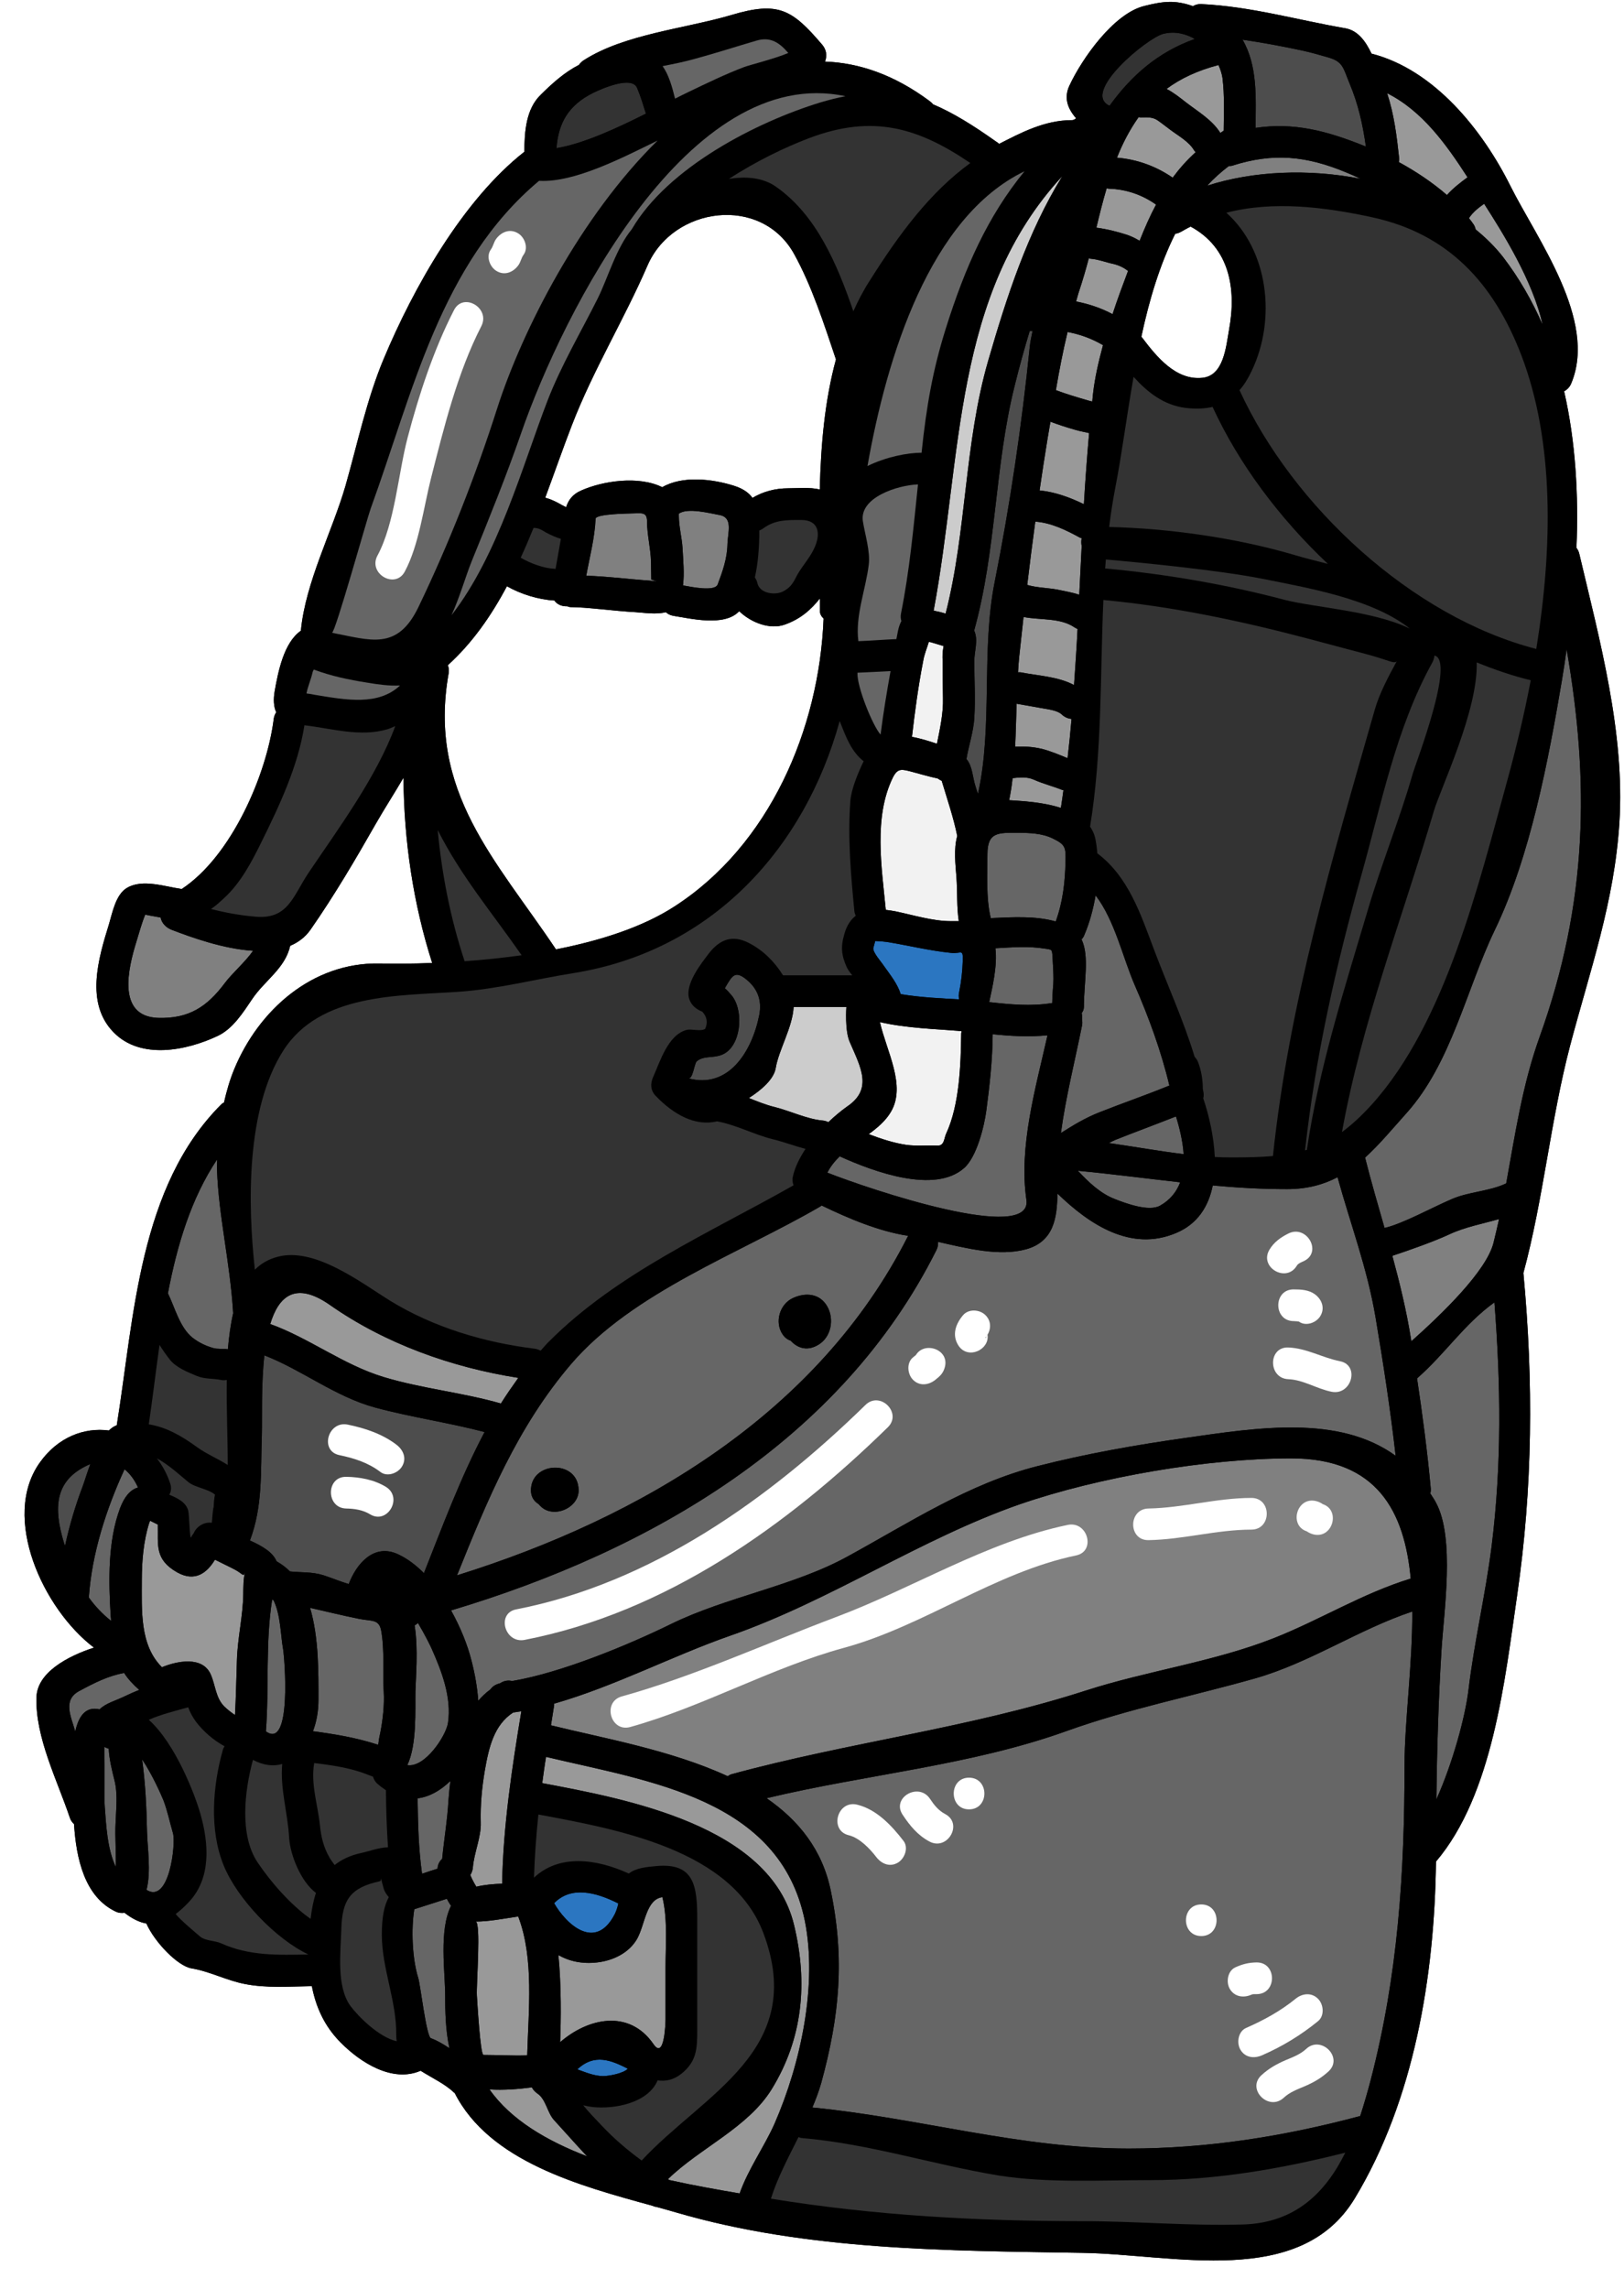 <?xml version="1.0" encoding="UTF-8"?><svg xmlns="http://www.w3.org/2000/svg" xmlns:xlink="http://www.w3.org/1999/xlink" height="121.6" preserveAspectRatio="xMidYMid meet" version="1.0" viewBox="20.3 3.9 86.3 121.6" width="86.3" zoomAndPan="magnify"><g><g id="change1_1"><path d="M 44.098 39.242 C 45.387 38.074 46.398 36.629 47.238 35.047 C 47.984 35.473 48.938 35.762 49.762 35.805 C 49.906 36.023 50.164 36.121 50.445 36.113 C 50.504 36.133 50.551 36.156 50.621 36.156 C 51.461 36.156 52.891 36.359 54.086 36.426 C 54.508 36.453 55.172 36.559 55.684 36.426 C 55.785 36.52 55.906 36.586 56.074 36.617 C 57.031 36.77 58.766 37.191 59.555 36.402 C 59.562 36.391 59.574 36.383 59.582 36.375 C 60.234 36.996 61.23 37.367 62.012 37.082 C 62.84 36.789 63.402 36.289 63.871 35.695 C 63.871 35.922 63.871 36.141 63.871 36.367 C 63.871 36.535 63.957 36.66 64.066 36.762 C 63.832 42.668 61.18 48.801 56.156 52.051 C 54.465 53.152 52.219 53.875 49.844 54.34 C 46.664 49.586 43.016 45.969 44.141 39.672 C 44.164 39.516 44.152 39.379 44.098 39.242 Z M 50.688 26.496 C 51.824 23.551 53.465 20.879 54.711 18 C 56.074 14.867 60.758 14.246 62.5 17.395 C 63.445 19.102 64.098 21.137 64.723 22.996 C 64.125 25.191 63.922 27.539 63.863 29.906 C 63.324 29.777 62.668 29.844 62.191 29.844 C 61.508 29.844 60.867 30.008 60.285 30.352 C 60.094 30.082 59.789 29.863 59.312 29.711 C 58.168 29.348 56.578 29.156 55.492 29.785 C 54.238 29.164 52.328 29.449 51.176 29.965 C 50.719 30.164 50.504 30.477 50.383 30.848 C 50.242 30.781 50.105 30.703 49.957 30.621 C 49.734 30.504 49.508 30.402 49.273 30.344 C 49.762 29.023 50.219 27.711 50.688 26.496 Z M 82.754 16.316 C 82.863 16.309 82.973 16.266 83.09 16.199 C 83.25 16.105 83.406 16.02 83.57 15.938 C 85.641 17.059 86.012 19.234 85.613 21.414 C 85.453 22.309 85.336 23.855 84.199 23.973 C 82.793 24.125 81.762 22.855 81.004 21.852 C 80.984 21.828 80.969 21.812 80.953 21.785 C 81.363 19.859 81.926 17.973 82.754 16.316 Z M 40.457 55.09 C 36.887 55.027 34.043 57.57 32.746 60.707 C 32.516 61.266 32.344 61.859 32.203 62.477 C 32.16 62.5 32.117 62.52 32.074 62.559 C 27.676 66.941 27.43 73.875 26.508 79.621 C 26.355 79.68 26.211 79.773 26.086 79.902 C 24.781 79.73 23.383 80.246 22.418 81.602 C 20.34 84.512 22.586 89.383 25.293 91.438 C 23.879 91.898 22.273 92.766 22.238 94.078 C 22.172 96.207 23.344 98.488 24.008 100.465 C 24.055 100.617 24.141 100.727 24.234 100.816 C 24.352 102.66 24.797 104.664 26.43 105.453 C 26.598 105.539 26.766 105.547 26.918 105.527 C 27.332 105.848 27.719 106.035 28.078 106.094 C 28.516 107.086 29.746 108.363 30.484 108.48 C 31.461 108.645 32.336 109.121 33.312 109.309 C 34.449 109.535 35.652 109.441 36.805 109.426 C 36.832 109.426 36.844 109.418 36.871 109.418 C 37.082 110.512 37.527 111.535 38.387 112.402 C 39.48 113.516 41.172 114.559 42.652 113.918 C 43.266 114.305 43.957 114.625 44.418 115.07 C 44.426 115.09 44.445 115.09 44.461 115.098 C 46.305 118.738 51.094 120.027 54.953 121.086 C 55.031 121.121 55.105 121.145 55.18 121.152 C 55.551 121.254 55.918 121.355 56.266 121.457 C 63.191 123.477 70.68 123.477 77.824 123.594 C 82.66 123.668 89.391 125.504 92.293 120.699 C 95.449 115.477 96.535 108.895 96.609 102.805 C 99.641 99.234 100.27 93.117 100.918 88.684 C 101.754 82.922 101.793 77.316 101.254 71.535 C 102.316 67.625 102.695 63.418 103.738 59.445 C 104.805 55.414 106.086 51.832 106.355 47.617 C 106.656 42.844 105.312 37.93 104.227 33.336 C 104.199 33.203 104.141 33.094 104.074 33.008 C 104.191 30.207 104.031 27.371 103.418 24.688 C 103.578 24.605 103.723 24.461 103.805 24.25 C 105.184 20.895 101.98 16.609 100.566 13.785 C 99.086 10.812 96.52 7.602 93.184 6.75 C 92.875 6.102 92.465 5.52 91.789 5.402 C 89.215 4.957 86.766 4.242 84.133 4.117 C 83.957 4.109 83.812 4.156 83.695 4.227 C 82.754 3.898 82.141 3.957 81.102 4.219 C 79.48 4.621 77.797 7.012 77.125 8.457 C 76.82 9.121 77.047 9.68 77.484 10.184 C 77.41 10.242 77.352 10.281 77.277 10.281 C 77.266 10.281 77.266 10.281 77.266 10.281 C 75.801 10.281 74.531 10.965 73.391 11.547 C 73.34 11.477 73.277 11.461 73.203 11.402 C 72.008 10.555 70.949 9.895 69.879 9.441 C 69.828 9.375 69.77 9.324 69.695 9.266 C 67.801 7.859 65.941 7.238 64.141 7.172 C 64.27 6.844 64.211 6.523 63.973 6.254 C 62.383 4.395 61.66 3.957 59.176 4.695 C 56.727 5.422 53.488 5.707 51.32 7.102 C 51.211 7.172 51.125 7.254 51.066 7.348 C 50.309 7.734 49.66 8.316 49.047 8.922 C 48.246 9.688 48.172 10.898 48.164 11.965 C 44.891 14.531 42.273 19.188 40.691 22.965 C 39.789 25.117 39.301 27.457 38.664 29.695 C 37.957 32.145 36.535 34.82 36.289 37.41 C 35.383 38.039 35.078 39.59 34.895 40.633 C 34.82 41.07 34.844 41.449 34.977 41.742 C 34.91 41.852 34.859 41.969 34.844 42.113 C 34.473 45.051 32.605 49.391 29.957 51.133 C 29.074 51.008 27.879 50.586 27.059 51.066 C 26.449 51.418 26.277 52.379 26.094 52.992 C 25.523 54.836 24.824 57.191 26.328 58.738 C 27.77 60.227 30.223 59.715 31.863 58.941 C 32.68 58.562 33.227 57.68 33.707 56.973 C 34.363 55.996 35.457 55.348 35.719 54.152 C 36.148 53.969 36.527 53.691 36.812 53.277 C 38.066 51.477 39.203 49.543 40.285 47.641 C 40.75 46.832 41.266 46.035 41.742 45.219 C 41.762 48.566 42.266 51.941 43.266 55.062 C 42.266 55.105 41.316 55.105 40.457 55.09" fill="inherit"/></g><path d="M 33.75 54.414 C 33.32 55.027 32.641 55.602 32.254 56.121 C 31.301 57.395 30.336 58.031 28.695 57.98 C 26.473 57.898 27.129 55.297 27.539 53.961 C 27.691 53.473 27.828 52.949 28.02 52.488 C 28.02 52.504 28.406 52.57 28.836 52.648 C 28.895 52.961 29.141 53.195 29.434 53.305 C 30.484 53.707 32.184 54.32 33.75 54.414" fill="gray"/><path d="M 58.531 31.262 C 59.277 31.395 58.969 32.203 58.957 32.824 C 58.941 33.582 58.699 34.254 58.438 34.953 C 58.285 35.34 57.074 35.09 56.594 35.004 C 56.676 34.355 56.602 33.664 56.57 33.02 C 56.535 32.453 56.375 31.883 56.375 31.32 C 56.375 31.277 56.375 31.234 56.375 31.191 C 56.84 30.855 58.039 31.176 58.531 31.262" fill="gray"/><path d="M 54.91 34.691 C 55.012 34.727 55.121 34.758 55.223 34.793 C 55.062 34.777 54.977 34.758 54.828 34.75 C 53.648 34.668 52.691 34.531 51.453 34.488 C 51.637 33.48 51.906 32.473 51.949 31.461 C 51.965 31.199 53.715 31.184 53.918 31.176 C 54.371 31.176 54.684 31.074 54.684 31.598 C 54.684 32.312 54.879 33.035 54.895 33.758 C 54.902 34.07 54.902 34.383 54.91 34.691" fill="gray"/><path d="M 88.922 81.383 C 93.496 81.383 94.938 84.227 95.266 87.77 C 92.707 88.551 90.453 89.965 87.977 90.941 C 84.766 92.203 81.273 92.664 77.988 93.723 C 71.805 95.719 65.418 96.461 59.16 98.168 C 59.086 98.191 59.035 98.234 58.969 98.27 C 55.961 96.879 52.344 96.25 49.578 95.566 C 49.637 95.215 49.688 94.859 49.746 94.508 C 49.754 94.473 49.746 94.449 49.746 94.414 C 52.926 93.508 56.039 91.875 59.078 90.812 C 64.445 88.945 69.18 85.672 74.496 83.82 C 78.715 82.367 84.453 81.383 88.922 81.383" fill="gray"/><path d="M 99.961 68.668 C 99.867 69.098 99.766 69.52 99.664 69.938 C 99.277 71.445 96.938 73.699 95.297 75.164 C 95.297 75.137 95.289 75.113 95.289 75.094 C 95.043 73.539 94.684 72.074 94.289 70.621 C 95.156 70.336 96.543 69.844 97.309 69.484 C 98.152 69.09 99.074 68.922 99.961 68.668" fill="gray"/><g id="change2_1"><path d="M 83.016 66.715 C 82.828 67.211 82.5 67.641 81.953 67.953 C 81.355 68.297 80.102 67.828 79.523 67.598 C 78.773 67.305 78.152 66.715 77.578 66.102 C 79.406 66.277 81.215 66.516 83.016 66.715" fill="#666"/></g><g id="change2_2"><path d="M 82.793 63.215 C 82.988 63.848 83.156 64.547 83.199 65.219 C 81.879 65.059 80.531 64.816 79.219 64.629 C 79.344 64.57 79.465 64.504 79.59 64.453 C 80.656 64.031 81.727 63.637 82.793 63.215" fill="#666"/></g><g id="change2_3"><path d="M 80.605 56.25 C 81.34 57.93 82.012 59.766 82.441 61.574 C 81.215 62.078 79.977 62.5 78.746 62.988 C 77.988 63.281 77.336 63.68 76.676 64.098 C 76.938 62.172 77.426 60.246 77.797 58.395 C 77.824 58.277 77.816 58.16 77.797 58.059 C 77.805 57.949 77.805 57.832 77.781 57.723 C 77.848 57.637 77.898 57.535 77.898 57.402 C 77.898 56.098 78.203 54.699 77.773 53.809 C 77.84 53.742 77.898 53.656 77.93 53.555 C 78.203 52.918 78.395 52.203 78.52 51.469 C 79.547 52.816 79.961 54.77 80.605 56.25" fill="#666"/></g><g id="change3_1"><path d="M 70.812 54.523 C 71.402 54.59 71.477 54.273 71.461 54.953 C 71.445 55.516 71.379 56.074 71.27 56.617 C 71.234 56.754 71.242 56.879 71.27 56.996 C 70.426 56.949 69.223 56.898 68.164 56.719 C 67.984 56.156 67.625 55.719 67.262 55.207 C 67.145 55.02 66.672 54.5 66.707 54.273 C 66.742 54.145 66.773 54.02 66.809 53.895 C 67.02 53.902 67.23 53.918 67.43 53.945 C 68.566 54.129 69.668 54.406 70.812 54.523" fill="#2b76c1"/></g><g id="change4_1"><path d="M 25.102 81.684 C 24.93 82.141 24.805 82.566 24.699 82.855 C 24.309 83.879 23.988 84.957 23.754 86.043 C 23.695 85.867 23.645 85.691 23.594 85.504 C 23.121 83.711 23.375 82.414 25.102 81.684" fill="#4d4d4d"/></g><g id="change4_2"><path d="M 46.051 79.984 C 44.773 82.398 43.805 85.016 42.828 87.48 C 42.398 87.051 41.938 86.699 41.441 86.473 C 40.168 85.891 39.242 86.977 38.832 88.062 C 38.387 87.926 37.941 87.742 37.504 87.598 C 36.871 87.398 36.324 87.457 35.711 87.391 C 35.5 87.18 35.266 87.004 34.996 86.852 C 34.793 86.355 34.203 86.027 33.582 85.746 C 34.273 83.906 34.145 82.121 34.215 80.117 C 34.238 79.262 34.172 77.512 34.348 75.91 C 36.359 76.688 38.109 78.109 40.254 78.688 C 42.164 79.203 44.141 79.48 46.051 79.984" fill="#4d4d4d"/></g><g id="change3_2"><path d="M 53.664 113.809 C 53.422 114.07 52.633 114.203 52.352 114.203 C 51.883 114.195 51.484 114.027 51.059 113.875 C 51.031 113.867 51.008 113.852 50.98 113.844 C 51.891 112.984 52.781 113.363 53.664 113.809" fill="#2b76c1"/></g><g id="change3_3"><path d="M 53.16 105.031 C 53.117 105.227 53.059 105.41 52.977 105.582 C 51.934 107.625 50.359 106.094 49.746 105.016 C 50.645 104.09 51.965 104.426 53.16 105.031" fill="#2b76c1"/></g><g id="change2_4"><path d="M 44.219 105.082 C 44.234 105.109 44.25 105.125 44.27 105.152 C 43.617 106.457 43.957 108.691 43.957 109.922 C 43.957 110.73 43.973 111.781 44.184 112.723 C 43.855 112.504 43.52 112.305 43.199 112.191 C 42.957 112.109 42.637 109.332 42.527 108.996 C 42.207 107.977 42.141 106.406 42.316 105.336 C 42.316 105.336 43.375 105 44.047 104.781 C 44.105 104.891 44.156 104.992 44.219 105.082" fill="#666"/></g><g id="change2_5"><path d="M 44.234 98.52 C 44.191 98.863 44.156 99.211 44.133 99.539 C 44.074 100.598 43.898 101.617 43.797 102.66 C 43.645 102.793 43.559 102.98 43.551 103.184 C 43.25 103.273 42.98 103.367 42.727 103.453 C 42.543 102.141 42.508 100.785 42.492 99.445 C 43.09 99.371 43.68 99.059 44.234 98.52" fill="#666"/></g><g id="change2_6"><path d="M 43.23 91.477 C 43.773 92.691 44.309 94.086 44.105 95.449 C 43.996 96.133 42.879 97.832 41.945 97.68 C 42.469 96.586 42.355 94.684 42.375 93.766 C 42.391 93.086 42.535 91.477 42.332 90.258 C 42.367 90.234 42.406 90.215 42.449 90.184 C 42.469 90.156 42.492 90.141 42.508 90.125 C 42.879 90.746 43.164 91.328 43.23 91.477" fill="#666"/></g><g id="change2_7"><path d="M 40.691 93.766 C 40.734 94.488 40.641 95.305 40.496 96.023 C 40.449 96.215 40.422 96.41 40.398 96.602 C 39.242 96.223 38.117 96.039 36.93 95.879 C 37.125 95.375 37.223 94.801 37.223 94.211 C 37.223 92.824 37.25 90.914 36.777 89.324 C 37.637 89.52 38.477 89.727 39.363 89.906 C 40.043 90.047 40.441 89.906 40.555 90.535 C 40.742 91.555 40.633 92.723 40.691 93.766" fill="#666"/></g><g id="change2_8"><path d="M 26.918 81.961 C 27.219 82.207 27.465 82.543 27.633 82.93 C 27.211 83.055 26.91 83.426 26.68 84.031 C 26.02 85.789 26.07 87.938 26.184 89.777 C 26.195 89.863 26.203 89.93 26.203 90.016 C 25.75 89.66 25.352 89.238 25.016 88.77 C 25.023 88.762 25.023 88.754 25.023 88.742 C 25.184 86.43 25.949 84.066 26.918 81.961" fill="#666"/></g><g id="change2_9"><path d="M 29.492 101.297 C 29.652 101.867 29.297 105.074 28.086 104.309 C 28.34 103.332 28.129 102.02 28.113 101.223 C 28.086 99.883 28.027 98.68 27.852 97.375 C 28.414 98.211 28.887 99.312 28.988 99.555 C 29.199 100.109 29.324 100.727 29.492 101.297" fill="#666"/></g><g id="change2_10"><path d="M 26.457 102.855 C 26.457 102.938 26.457 103.016 26.457 103.098 C 25.992 102.148 25.934 100.773 25.867 99.891 C 25.824 99.242 25.867 98.578 25.855 97.93 C 25.84 97.527 25.84 97.117 25.84 96.711 C 25.918 96.746 25.992 96.789 26.078 96.805 C 26.102 97.367 26.254 97.965 26.387 98.504 C 26.605 99.352 26.414 100.465 26.43 101.348 C 26.438 101.852 26.457 102.348 26.457 102.855" fill="#666"/></g><g id="change2_11"><path d="M 27.699 93.684 C 27.449 93.785 27.195 93.895 26.953 94.012 C 26.465 94.254 25.926 94.383 25.59 94.719 C 24.84 94.539 24.469 95.105 24.301 95.895 C 24.301 95.887 24.301 95.887 24.293 95.879 C 24.082 95.105 23.602 94.219 24.527 93.734 C 25.328 93.305 26.027 92.949 26.895 92.781 C 27.086 93.086 27.355 93.379 27.699 93.684" fill="#666"/></g><g id="change2_12"><path d="M 32.691 73.672 C 32.555 74.262 32.469 74.902 32.41 75.586 C 32.145 75.543 31.871 75.594 31.613 75.516 C 31.211 75.398 30.863 75.23 30.527 74.969 C 29.848 74.422 29.594 73.371 29.223 72.613 C 29.711 70.055 30.453 67.574 31.84 65.496 C 31.84 65.672 31.824 65.848 31.832 66.027 C 31.914 68.523 32.523 70.914 32.691 73.672" fill="#666"/></g><g id="change5_1"><path d="M 47.844 77.105 C 47.523 77.555 47.211 78 46.918 78.469 C 44.883 77.883 42.734 77.68 40.699 77.066 C 38.547 76.418 36.727 74.988 34.66 74.246 C 35.105 72.766 36.004 71.957 37.824 73.227 C 40.777 75.297 44.309 76.551 47.844 77.105" fill="#999"/></g><g id="change2_13"><path d="M 35.34 91.496 C 35.426 91.973 35.82 96.898 34.43 95.887 C 34.605 93.625 34.398 91.168 34.762 88.887 C 34.777 88.902 34.801 88.902 34.828 88.91 C 35.215 89.66 35.215 90.82 35.34 91.496" fill="#666"/></g><g id="change5_2"><path d="M 32.773 87.289 C 33.211 87.516 33.234 87.727 33.328 87.398 C 33.227 87.777 33.234 88.215 33.227 88.602 C 33.211 89.754 32.926 90.922 32.891 92.086 C 32.859 93.07 32.84 94.043 32.789 95.02 C 32.59 94.887 32.395 94.734 32.227 94.574 C 31.758 94.109 31.758 93.465 31.504 92.875 C 31.066 91.855 29.676 92.16 28.906 92.48 C 27.719 91.301 27.836 89.469 27.836 87.836 C 27.836 86.844 27.926 85.781 28.223 84.832 C 28.246 84.781 28.258 84.738 28.273 84.695 C 28.414 84.766 28.551 84.832 28.684 84.898 C 28.711 85.977 28.5 86.75 29.719 87.441 C 30.668 87.969 31.301 87.465 31.723 86.766 C 32.066 86.941 32.43 87.109 32.773 87.289" fill="#999"/></g><g id="change5_3"><path d="M 51.344 118.301 C 51.395 118.359 51.453 118.41 51.512 118.469 C 49.355 117.645 47.441 116.52 46.312 114.91 C 47.027 114.961 47.867 114.895 48.566 114.801 C 48.625 114.93 48.727 115.035 48.859 115.129 C 49.316 115.434 49.383 116.156 49.746 116.543 C 50.281 117.125 50.805 117.723 51.344 118.301" fill="#999"/></g><g id="change5_4"><path d="M 47.566 94.887 C 47.711 94.859 47.859 94.844 48.004 94.82 C 47.508 97.812 47.035 100.953 46.984 103.98 C 46.508 103.996 46.035 104.039 45.613 104.141 C 45.504 103.965 45.379 103.738 45.293 103.52 C 45.359 103.41 45.418 103.273 45.43 103.113 C 45.488 102.348 45.875 101.5 45.848 100.734 C 45.824 99.766 45.906 98.898 46.066 97.949 C 46.277 96.746 46.547 95.551 47.566 94.887" fill="#999"/></g><g id="change5_5"><path d="M 47.852 105.758 C 48.684 107.969 48.383 110.723 48.316 113.102 C 47.547 113.129 46.75 113.078 45.992 113.078 C 45.824 113.078 45.664 110.273 45.641 109.922 C 45.605 109.375 45.875 105.992 45.57 105.992 C 46.312 105.992 47.07 105.832 47.836 105.723 C 47.836 105.73 47.844 105.738 47.852 105.758" fill="#999"/></g><g id="change5_6"><path d="M 55.527 104.812 C 55.777 105.949 55.668 107.246 55.668 108.406 C 55.668 109.332 55.668 110.258 55.668 111.184 C 55.668 111.277 55.625 113.379 55.031 112.512 C 53.723 110.609 51.52 111.133 50.066 112.402 C 50.113 111.199 50.133 109.391 49.973 107.77 C 50.551 108.105 51.242 108.254 52.027 108.164 C 52.859 108.07 53.715 107.676 54.156 106.91 C 54.582 106.145 54.625 104.812 55.5 104.695 C 55.508 104.738 55.508 104.766 55.527 104.812" fill="#999"/></g><g id="change5_7"><path d="M 63.066 105.934 C 63.754 109.34 62.852 113.539 61.465 116.719 C 60.934 117.922 60.051 119.16 59.605 120.438 C 58.484 120.246 57.191 120.02 55.852 119.723 C 55.836 119.707 55.82 119.691 55.801 119.672 C 57.492 118.023 60.043 116.945 61.305 114.902 C 62.957 112.219 63.242 109.25 62.492 106.16 C 61.215 100.887 53.582 99.48 49.113 98.637 C 49.18 98.168 49.238 97.703 49.316 97.242 C 54.77 98.547 61.727 99.43 63.066 105.934" fill="#999"/></g><g id="change2_14"><path d="M 103.551 38.395 C 104.773 45.418 104.68 51.855 102.113 59 C 101.203 61.531 100.816 64.156 100.34 66.773 C 99.438 67.203 98.344 67.211 97.426 67.617 C 96.426 68.043 94.82 68.93 93.875 69.141 C 93.523 67.91 93.16 66.672 92.84 65.402 C 93.59 64.723 94.273 63.898 95.035 63.047 C 97.426 60.387 98.219 56.469 99.723 53.336 C 101.617 49.426 102.586 44.277 103.301 40.043 C 103.391 39.496 103.477 38.949 103.551 38.395" fill="#666"/></g><g id="change2_15"><path d="M 99.715 73.094 C 100.051 77.434 100.109 81.719 99.562 86.078 C 99.234 88.645 98.641 91.133 98.336 93.684 C 98.168 95.094 97.504 97.555 96.629 99.504 C 96.66 96.871 96.738 94.254 96.898 91.621 C 97.023 89.551 97.629 85.621 96.609 83.738 C 96.52 83.559 96.406 83.41 96.309 83.25 C 96.324 83.164 96.34 83.09 96.332 82.996 C 96.156 81.055 95.895 79.086 95.602 77.133 C 97.082 75.844 98.109 74.246 99.715 73.094" fill="#666"/></g><g id="change2_16"><path d="M 95.348 89.52 C 95.363 92.336 94.938 95.375 94.938 97.688 C 94.938 103.434 94.59 108.82 93.145 114.391 C 92.977 115.035 92.789 115.684 92.582 116.324 C 88.523 117.41 84.477 118.051 80.281 118.051 C 74.488 118.051 69.148 116.426 63.469 115.871 C 63.652 115.441 63.812 115.012 63.941 114.566 C 64.914 111.016 65.195 107.969 64.453 104.379 C 64.008 102.172 62.727 100.605 61.035 99.438 C 66.336 98.168 71.883 97.703 76.996 95.863 C 80.285 94.684 83.652 94.02 87.004 93.07 C 89.93 92.234 92.48 90.477 95.348 89.52" fill="#666"/></g><g id="change2_17"><path d="M 93.398 73.895 C 93.801 76.289 94.188 78.789 94.465 81.246 C 91.453 79.059 87.129 79.75 83.352 80.289 C 80.691 80.664 78.047 81.129 75.441 81.793 C 71.781 82.719 68.617 84.805 65.336 86.598 C 62.473 88.172 58.898 88.742 55.945 90.191 C 53.715 91.285 50.133 92.773 47.523 93.211 C 47.355 93.176 47.168 93.176 46.969 93.277 C 46.934 93.297 46.902 93.312 46.867 93.336 C 46.648 93.387 46.473 93.496 46.363 93.656 C 46.109 93.844 45.902 94.043 45.715 94.262 C 45.664 93.555 45.539 92.84 45.352 92.117 C 45.145 91.293 44.766 90.352 44.27 89.461 C 54.859 86.293 65 80.438 70.066 70.309 C 70.141 70.156 70.156 70.016 70.148 69.879 C 71.707 70.234 73.406 70.66 74.828 70.273 C 76.309 69.863 76.477 68.582 76.492 67.312 C 78.203 68.969 80.406 70.426 82.805 69.406 C 83.957 68.922 84.527 67.977 84.746 66.883 C 86.051 67.004 87.363 67.078 88.695 67.078 C 89.777 67.078 90.637 66.832 91.379 66.445 C 92.066 68.945 92.953 71.262 93.398 73.895" fill="#666"/></g><g id="change2_18"><path d="M 49.215 84.074 C 49.949 84.504 51.074 83.93 51.047 83.055 C 51.016 81.414 48.457 81.531 48.516 83.133 C 48.531 83.461 48.703 83.68 48.922 83.812 C 49.004 83.906 49.09 83.996 49.215 84.074 Z M 63.812 75.332 C 64.477 74.918 64.637 73.984 64.266 73.32 C 63.871 72.613 63.105 72.555 62.434 72.867 C 61.734 73.188 61.449 74.145 61.887 74.793 C 62.004 74.969 62.156 75.078 62.316 75.129 C 62.695 75.543 63.223 75.703 63.812 75.332 Z M 63.957 67.945 C 65.418 68.652 67.02 69.324 68.559 69.559 C 63.812 78.957 54.422 84.527 44.586 87.598 C 46.195 83.602 47.793 79.707 50.652 76.367 C 53.91 72.562 59.621 70.484 63.871 68.012 C 63.914 67.996 63.922 67.969 63.957 67.945" fill="#666"/></g><g id="change6_1"><path d="M 65.453 59.254 C 66.043 60.617 66.699 61.762 65.309 62.695 C 65 62.914 64.656 63.199 64.32 63.52 C 64.227 63.477 64.125 63.441 64.016 63.434 C 63.18 63.359 62.289 62.922 61.473 62.719 C 60.992 62.602 60.547 62.418 60.094 62.238 C 60.77 61.809 61.43 61.23 61.523 60.641 C 61.676 59.699 62.418 58.477 62.473 57.402 C 63.215 57.402 64.301 57.402 65.277 57.402 C 65.277 57.402 65.184 58.641 65.453 59.254" fill="#ccc"/></g><g id="change4_3"><path d="M 59.961 55.938 C 60.574 56.434 60.793 57.066 60.648 57.824 C 60.262 59.781 59 61.777 56.871 61.188 C 57.125 61.254 57.191 60.406 57.324 60.289 C 57.738 59.926 58.367 60.195 58.898 59.809 C 59.723 59.219 59.809 57.469 59.137 56.738 C 59.02 56.602 58.926 56.492 58.816 56.41 C 58.832 56.391 58.84 56.375 58.848 56.348 C 59.203 55.762 59.344 55.434 59.961 55.938" fill="#4d4d4d"/></g><g id="change4_4"><path d="M 92.016 8.332 C 92.48 9.434 92.723 10.535 92.883 11.688 C 90.797 10.84 89.055 10.395 87.02 10.695 C 87.035 9.105 87.137 7.391 86.328 6.008 C 87.371 6.16 88.422 6.355 89.449 6.574 C 89.93 6.676 90.418 6.816 90.891 6.953 C 91.68 7.18 91.68 7.523 92.016 8.332" fill="#4d4d4d"/></g><g id="change5_8"><path d="M 99.168 14.727 C 100.145 16.25 101.77 18.84 102.273 21.152 C 101.719 19.883 101.027 18.672 100.172 17.555 C 99.75 17.016 99.262 16.535 98.715 16.09 C 98.699 16.004 98.664 15.91 98.605 15.82 C 98.535 15.711 98.445 15.602 98.359 15.492 C 98.555 15.188 98.855 14.945 99.168 14.727" fill="#999"/></g><g id="change5_9"><path d="M 98.285 13.32 C 97.898 13.605 97.512 13.902 97.191 14.262 C 96.418 13.59 95.516 12.992 94.633 12.512 C 94.641 12.445 94.656 12.395 94.652 12.32 C 94.523 11.117 94.383 9.98 94.012 8.852 C 95.871 9.785 97.141 11.547 98.285 13.32" fill="#999"/></g><g id="change5_10"><path d="M 85.262 8.035 C 85.379 8.965 85.336 9.914 85.328 10.848 C 85.301 10.863 85.277 10.871 85.254 10.891 C 85.219 10.914 85.184 10.938 85.152 10.965 C 84.703 10.258 83.973 9.84 83.324 9.34 C 83.004 9.09 82.668 8.82 82.305 8.633 C 82.297 8.625 82.297 8.625 82.289 8.625 C 83.023 8.078 83.93 7.648 85.051 7.355 C 85.152 7.582 85.227 7.809 85.262 8.035" fill="#999"/></g><g id="change5_11"><path d="M 83.762 11.898 C 83.781 11.934 83.812 11.949 83.84 11.984 C 83.375 12.402 82.973 12.859 82.617 13.34 C 81.727 12.73 80.742 12.371 79.656 12.277 C 79.961 11.504 80.34 10.781 80.809 10.121 C 80.844 10.121 80.867 10.141 80.91 10.141 C 81.238 10.141 81.523 10.098 81.809 10.289 C 82.047 10.453 82.266 10.629 82.492 10.797 C 82.93 11.125 83.484 11.422 83.762 11.898" fill="#999"/></g><g id="change5_12"><path d="M 81.734 14.77 C 81.414 15.367 81.137 15.996 80.859 16.695 C 80.664 16.578 80.457 16.469 80.211 16.383 C 79.699 16.215 79.117 16.07 78.562 15.996 C 78.73 15.289 78.906 14.582 79.109 13.902 C 79.152 13.91 79.184 13.926 79.227 13.926 C 80.145 13.953 80.992 14.246 81.734 14.77" fill="#999"/></g><g id="change5_13"><path d="M 80.246 18.293 C 79.969 19.027 79.68 19.801 79.422 20.59 C 78.816 20.27 78.176 20.051 77.484 19.918 C 77.543 19.723 77.586 19.531 77.652 19.344 C 77.84 18.773 78.008 18.199 78.16 17.621 C 78.191 17.629 78.211 17.645 78.242 17.645 C 78.648 17.672 79.066 17.84 79.465 17.922 C 79.781 18 80.012 18.117 80.246 18.293" fill="#999"/></g><g id="change5_14"><path d="M 78.914 22.238 C 78.672 23.133 78.477 23.996 78.387 24.797 C 78.367 24.941 78.359 25.094 78.344 25.234 C 78.27 25.219 78.191 25.199 78.117 25.176 C 77.543 25.008 76.973 24.84 76.41 24.629 C 76.586 23.594 76.785 22.559 77.031 21.539 C 77.719 21.668 78.328 21.895 78.914 22.238" fill="#999"/></g><g id="change5_15"><path d="M 78.176 26.91 C 78.066 28.164 77.973 29.426 77.898 30.688 C 77.148 30.324 76.367 30.039 75.543 29.957 C 75.676 29.039 75.82 28.113 75.969 27.195 C 76.023 26.895 76.074 26.598 76.121 26.305 C 76.57 26.473 77.023 26.621 77.484 26.75 C 77.707 26.816 77.949 26.852 78.176 26.91" fill="#999"/></g><g id="change5_16"><path d="M 77.781 32.91 C 77.738 33.773 77.695 34.633 77.652 35.5 C 77.285 35.375 76.906 35.316 76.512 35.23 C 75.988 35.129 75.398 35.129 74.887 34.977 C 75.02 33.859 75.164 32.73 75.316 31.613 C 76.156 31.672 76.957 32.066 77.68 32.461 C 77.715 32.488 77.746 32.48 77.781 32.496 C 77.754 32.633 77.754 32.773 77.781 32.91" fill="#999"/></g><g id="change5_17"><path d="M 77.562 37.316 C 77.512 38.309 77.445 39.305 77.375 40.297 C 76.535 39.844 75.441 39.801 74.539 39.621 C 74.488 39.613 74.449 39.621 74.398 39.621 C 74.414 39.352 74.43 39.086 74.457 38.824 C 74.531 38.109 74.617 37.395 74.691 36.68 C 75.594 36.855 76.637 36.711 77.402 37.234 C 77.453 37.266 77.512 37.301 77.562 37.316" fill="#999"/></g><g id="change5_18"><path d="M 77.242 42.098 C 77.184 42.793 77.113 43.484 77.031 44.184 C 76.586 43.996 76.121 43.805 75.668 43.688 C 75.164 43.57 74.719 43.551 74.246 43.57 C 74.281 42.805 74.297 42.047 74.324 41.289 C 74.734 41.363 75.156 41.434 75.566 41.508 C 75.93 41.582 76.477 41.617 76.734 41.871 C 76.898 42.02 77.074 42.078 77.242 42.098" fill="#999"/></g><g id="change5_19"><path d="M 76.812 45.883 C 76.77 46.195 76.727 46.504 76.676 46.824 C 76.023 46.613 75.305 46.523 74.77 46.473 C 74.523 46.457 74.23 46.43 73.926 46.414 C 74.004 46.027 74.07 45.641 74.109 45.242 C 74.488 45.203 74.867 45.16 75.23 45.32 C 75.719 45.539 76.258 45.672 76.762 45.875 C 76.777 45.883 76.797 45.875 76.812 45.883" fill="#999"/></g><g id="change6_2"><path d="M 76.754 13.254 C 74.902 16.258 73.801 19.656 72.816 23.055 C 71.535 27.473 71.68 32.094 70.551 36.5 C 70.551 36.5 70.551 36.5 70.543 36.5 C 70.332 36.434 70.121 36.383 69.914 36.344 C 71.445 28.164 70.914 19.562 76.754 13.254" fill="#ccc"/></g><g id="change4_5"><path d="M 75.02 21.48 C 75.07 21.492 75.121 21.48 75.172 21.48 C 75.113 21.77 75.047 22.055 75.02 22.34 C 74.605 26.465 73.969 30.754 73.16 34.809 C 72.43 38.445 73.07 42.492 72.27 46.078 C 72.219 45.941 72.176 45.809 72.137 45.672 C 71.984 45.219 71.984 44.605 71.656 44.227 C 71.781 43.492 72.031 42.777 72.074 42.047 C 72.137 41.035 72.074 40.027 72.074 39.016 C 72.074 38.488 72.301 37.906 72.066 37.402 C 73.254 33.145 73.145 28.684 74.219 24.395 C 74.457 23.426 74.727 22.449 75.02 21.48" fill="#4d4d4d"/></g><g id="change2_19"><path d="M 76.23 48.441 C 76.93 48.777 76.938 48.93 76.922 49.668 C 76.898 50.789 76.777 51.824 76.402 52.859 C 75.316 52.547 74.078 52.633 72.949 52.68 C 72.691 51.613 72.773 50.336 72.773 49.266 C 72.773 48.078 73.398 48.148 74.391 48.148 C 75.004 48.148 75.676 48.172 76.23 48.441" fill="#666"/></g><g id="change2_20"><path d="M 76.23 54.734 C 76.25 55.078 76.281 55.559 76.281 55.91 C 76.281 56.324 76.223 56.527 76.215 57.191 C 75.07 57.375 73.984 57.266 72.855 57.141 C 72.867 57.117 72.883 57.098 72.883 57.066 C 73.027 56.383 73.312 55.215 73.195 54.281 C 74.07 54.23 74.953 54.16 75.801 54.297 C 76.191 54.363 76.207 54.305 76.23 54.734" fill="#666"/></g><g id="change2_21"><path d="M 73.051 58.848 C 74.027 58.949 74.977 59 75.965 58.906 C 75.332 61.719 74.43 64.816 74.844 67.648 C 75.172 69.996 66.539 67.102 64.266 66.203 C 64.434 65.867 64.664 65.59 64.922 65.336 C 66.758 66.168 69.973 67.34 71.535 65.957 C 72.211 65.359 72.605 63.73 72.715 62.895 C 72.891 61.574 73.043 60.188 73.051 58.848" fill="#666"/></g><g id="change7_1"><path d="M 71.168 58.664 C 71.242 58.672 71.316 58.68 71.402 58.688 C 71.395 58.73 71.379 58.758 71.379 58.805 C 71.359 60.473 71.285 62.617 70.578 64.133 C 70.461 64.379 70.492 64.781 70.113 64.766 C 69.543 64.738 69.012 64.805 68.441 64.723 C 67.809 64.629 67.121 64.41 66.465 64.156 C 66.926 63.82 67.363 63.453 67.648 62.965 C 68.465 61.566 67.406 59.75 67.059 58.203 C 68.43 58.527 70.141 58.578 71.168 58.664" fill="#f2f2f2"/></g><g id="change7_2"><path d="M 69.746 38.016 C 69.98 38.09 70.215 38.16 70.445 38.227 C 70.434 38.262 70.434 38.277 70.426 38.32 C 70.387 38.547 70.375 38.781 70.395 39.016 C 70.395 39.664 70.395 40.32 70.41 40.977 C 70.434 41.801 70.25 42.609 70.09 43.418 C 69.66 43.266 69.199 43.133 68.762 43.047 C 68.918 41.691 69.098 40.355 69.359 39.016 C 69.414 38.672 69.559 38.336 69.66 38 C 69.684 38.008 69.711 38.016 69.746 38.016" fill="#f2f2f2"/></g><g id="change7_3"><path d="M 71.25 52.84 C 71.105 52.84 70.957 52.84 70.812 52.84 C 69.863 52.84 68.809 52.512 67.887 52.32 C 67.711 52.285 67.539 52.262 67.371 52.242 C 67.152 49.965 66.715 47.312 67.75 45.203 C 68.012 44.688 68.238 44.773 68.762 44.906 C 68.828 44.922 69.746 45.184 70.133 45.262 C 70.199 45.309 70.266 45.352 70.344 45.387 C 70.629 46.344 70.973 47.34 71.168 48.316 C 70.973 49.004 71.074 49.828 71.125 50.504 C 71.184 51.285 71.133 52.066 71.25 52.84" fill="#f2f2f2"/></g><path d="M 91.832 13.059 C 92.066 13.152 92.328 13.27 92.598 13.398 C 89.84 12.859 86.895 12.977 84.453 13.766 C 84.797 13.379 85.184 13.043 85.598 12.723 C 85.648 12.715 85.699 12.723 85.766 12.707 C 87.961 12 89.727 12.184 91.832 13.059" fill="gray"/><g id="change8_1"><path d="M 82.113 5.699 C 82.711 5.547 83.289 5.68 83.797 5.969 C 81.844 6.664 80.43 7.902 79.262 9.52 C 77.73 8.82 81.273 5.906 82.113 5.699" fill="#333"/></g><g id="change8_2"><path d="M 54.156 8.574 C 54.348 9.02 54.48 9.477 54.625 9.938 C 53.086 10.711 51.309 11.535 49.871 11.773 C 49.973 10.461 50.477 9.5 51.832 8.828 C 52.234 8.633 53.875 7.895 54.156 8.574" fill="#333"/></g><g id="change1_2"><path d="M 24.699 82.855 C 24.805 82.566 24.93 82.141 25.102 81.684 C 23.375 82.414 23.121 83.711 23.594 85.504 C 23.645 85.691 23.695 85.867 23.754 86.043 C 23.988 84.957 24.309 83.879 24.699 82.855 Z M 26.457 103.098 C 26.457 103.016 26.457 102.938 26.457 102.855 C 26.457 102.348 26.438 101.852 26.43 101.348 C 26.414 100.465 26.605 99.352 26.387 98.504 C 26.254 97.965 26.102 97.367 26.078 96.805 C 25.992 96.789 25.918 96.746 25.84 96.711 C 25.84 97.117 25.84 97.527 25.855 97.93 C 25.867 98.578 25.824 99.242 25.867 99.891 C 25.934 100.773 25.992 102.148 26.457 103.098 Z M 27.633 82.93 C 27.465 82.543 27.219 82.207 26.918 81.961 C 25.949 84.066 25.184 86.43 25.023 88.742 C 25.023 88.754 25.023 88.762 25.016 88.77 C 25.352 89.238 25.75 89.66 26.203 90.016 C 26.203 89.93 26.195 89.863 26.184 89.777 C 26.07 87.938 26.02 85.789 26.68 84.031 C 26.91 83.426 27.211 83.055 27.633 82.93 Z M 26.953 94.012 C 27.195 93.895 27.449 93.785 27.699 93.684 C 27.355 93.379 27.086 93.086 26.895 92.781 C 26.027 92.949 25.328 93.305 24.527 93.734 C 23.602 94.219 24.082 95.105 24.293 95.879 C 24.301 95.887 24.301 95.887 24.301 95.895 C 24.469 95.105 24.84 94.539 25.59 94.719 C 25.926 94.383 26.465 94.254 26.953 94.012 Z M 28.086 104.309 C 29.297 105.074 29.652 101.867 29.492 101.297 C 29.324 100.727 29.199 100.109 28.988 99.555 C 28.887 99.312 28.414 98.211 27.852 97.375 C 28.027 98.68 28.086 99.883 28.113 101.223 C 28.129 102.02 28.34 103.332 28.086 104.309 Z M 31.656 83.938 C 31.664 83.719 31.68 83.512 31.723 83.309 C 31.359 82.996 30.66 82.938 30.301 82.637 C 29.945 82.348 29.281 81.727 28.637 81.383 C 28.93 81.762 29.172 82.199 29.34 82.703 C 29.426 82.945 29.391 83.148 29.297 83.316 C 29.727 83.492 30.184 83.711 30.301 84.156 C 30.367 84.395 30.375 85.773 30.461 85.57 C 30.492 85.488 30.543 85.43 30.594 85.359 C 30.738 85.008 31.141 84.746 31.555 84.805 C 31.57 84.695 31.578 84.578 31.586 84.461 C 31.605 84.293 31.613 84.125 31.648 83.965 C 31.648 84.066 31.648 84.059 31.656 83.938 Z M 32.402 81.734 C 32.402 80.32 32.328 78.738 32.352 77.215 C 32.254 77.234 32.145 77.242 32.027 77.215 C 31.598 77.125 31.184 77.184 30.738 76.996 C 30.277 76.805 29.668 76.559 29.34 76.156 C 29.133 75.895 28.945 75.625 28.777 75.355 C 28.574 76.797 28.406 78.219 28.207 79.574 C 29.113 79.723 29.898 80.152 30.781 80.793 C 31.25 81.137 31.863 81.391 32.402 81.734 Z M 32.254 56.121 C 32.641 55.602 33.32 55.027 33.75 54.414 C 32.184 54.32 30.484 53.707 29.434 53.305 C 29.141 53.195 28.895 52.961 28.836 52.648 C 28.406 52.57 28.02 52.504 28.02 52.488 C 27.828 52.949 27.691 53.473 27.539 53.961 C 27.129 55.297 26.473 57.898 28.695 57.98 C 30.336 58.031 31.301 57.395 32.254 56.121 Z M 32.41 75.586 C 32.469 74.902 32.555 74.262 32.691 73.672 C 32.523 70.914 31.914 68.523 31.832 66.027 C 31.824 65.848 31.84 65.672 31.84 65.496 C 30.453 67.574 29.711 70.055 29.223 72.613 C 29.594 73.371 29.848 74.422 30.527 74.969 C 30.863 75.23 31.211 75.398 31.613 75.516 C 31.871 75.594 32.145 75.543 32.41 75.586 Z M 33.328 87.398 C 33.234 87.727 33.211 87.516 32.773 87.289 C 32.43 87.109 32.066 86.941 31.723 86.766 C 31.301 87.465 30.668 87.969 29.719 87.441 C 28.5 86.75 28.711 85.977 28.684 84.898 C 28.551 84.832 28.414 84.766 28.273 84.695 C 28.258 84.738 28.246 84.781 28.223 84.832 C 27.926 85.781 27.836 86.844 27.836 87.836 C 27.836 89.469 27.719 91.301 28.906 92.48 C 29.676 92.16 31.066 91.855 31.504 92.875 C 31.758 93.465 31.758 94.109 32.227 94.574 C 32.395 94.734 32.59 94.887 32.789 95.02 C 32.84 94.043 32.859 93.07 32.891 92.086 C 32.926 90.922 33.211 89.754 33.227 88.602 C 33.234 88.215 33.227 87.777 33.328 87.398 Z M 34.43 95.887 C 35.82 96.898 35.426 91.973 35.34 91.496 C 35.215 90.82 35.215 89.66 34.828 88.91 C 34.801 88.902 34.777 88.902 34.762 88.887 C 34.398 91.168 34.605 93.625 34.43 95.887 Z M 32.043 107.145 C 33.547 107.828 35.078 107.77 36.688 107.742 C 34.961 106.926 32.906 104.789 32.184 103.004 C 31.418 101.121 31.598 98.797 32.145 96.863 C 32.16 96.789 32.203 96.738 32.234 96.68 C 31.641 96.359 31.098 95.879 30.719 95.383 C 30.527 95.121 30.402 94.879 30.301 94.609 C 29.609 94.801 28.844 94.988 28.207 95.273 C 29.617 96.535 30.656 99.227 30.957 100.297 C 31.395 101.844 31.535 103.703 30.324 104.965 C 30.09 105.219 29.863 105.418 29.637 105.59 C 29.855 105.891 30.789 106.664 30.949 106.801 C 31.219 107.02 31.73 107.004 32.043 107.145 Z M 36.805 105.848 C 36.863 105.359 36.949 104.898 37.09 104.469 C 36.281 103.871 35.727 102.449 35.668 101.574 C 35.594 100.211 35.18 98.957 35.297 97.621 C 34.836 97.754 34.305 97.703 33.742 97.402 C 33.297 99.035 33.012 101.398 33.992 102.855 C 34.66 103.848 35.711 105.082 36.805 105.848 Z M 40.496 96.023 C 40.641 95.305 40.734 94.488 40.691 93.766 C 40.633 92.723 40.742 91.555 40.555 90.535 C 40.441 89.906 40.043 90.047 39.363 89.906 C 38.477 89.727 37.637 89.52 36.777 89.324 C 37.25 90.914 37.223 92.824 37.223 94.211 C 37.223 94.801 37.125 95.375 36.93 95.879 C 38.117 96.039 39.242 96.223 40.398 96.602 C 40.422 96.41 40.449 96.215 40.496 96.023 Z M 40.918 102.047 C 40.852 101.043 40.816 100.035 40.809 99.016 C 40.656 98.914 40.496 98.797 40.348 98.664 C 40.219 98.547 40.16 98.418 40.121 98.293 C 39.953 98.234 39.781 98.168 39.633 98.109 C 38.789 97.805 37.891 97.68 36.996 97.57 C 36.805 98.699 37.184 99.75 37.301 100.875 C 37.367 101.516 37.492 102.039 37.816 102.602 C 37.883 102.727 38.016 102.887 38.082 102.988 C 38.445 102.703 38.898 102.477 39.496 102.348 C 39.902 102.266 40.43 102.055 40.918 102.047 Z M 41.305 42.477 C 41.16 42.535 41.035 42.602 40.887 42.645 C 39.438 43.074 37.941 42.602 36.477 42.434 C 36.141 44.594 35.156 46.691 34.195 48.633 C 33.676 49.688 33.094 50.805 32.211 51.613 C 31.922 51.883 31.738 52.043 31.512 52.195 C 32.293 52.395 33.086 52.539 33.895 52.605 C 35.625 52.75 35.871 51.496 36.711 50.25 C 38.242 47.977 40.312 45.184 41.305 42.477 Z M 41.383 112.352 C 41.363 112.242 41.355 112.133 41.355 112.016 C 41.383 110.223 40.598 108.516 40.59 106.699 C 40.59 105.781 40.707 105.16 40.961 104.695 C 40.844 104.562 40.742 104.41 40.691 104.25 C 40.59 103.891 40.555 103.73 40.547 103.68 C 40.555 103.73 40.555 103.84 40.465 103.855 C 38.922 104.191 38.477 104.84 38.438 106.406 C 38.402 107.625 38.168 109.434 38.922 110.477 C 39.312 111 40.414 112.133 41.383 112.352 Z M 41.559 40.32 C 40.984 40.348 40.414 40.27 39.809 40.168 C 38.816 40.012 37.891 39.816 36.973 39.473 C 36.949 39.531 36.922 39.574 36.914 39.605 C 36.832 39.984 36.66 40.363 36.586 40.742 C 36.738 40.758 36.879 40.785 37.031 40.816 C 38.715 41.094 40.398 41.406 41.559 40.32 Z M 42.828 87.48 C 43.805 85.016 44.773 82.398 46.051 79.984 C 44.141 79.48 42.164 79.203 40.254 78.688 C 38.109 78.109 36.359 76.688 34.348 75.91 C 34.172 77.512 34.238 79.262 34.215 80.117 C 34.145 82.121 34.273 83.906 33.582 85.746 C 34.203 86.027 34.793 86.355 34.996 86.852 C 35.266 87.004 35.5 87.18 35.711 87.391 C 36.324 87.457 36.871 87.398 37.504 87.598 C 37.941 87.742 38.387 87.926 38.832 88.062 C 39.242 86.977 40.168 85.891 41.441 86.473 C 41.938 86.699 42.398 87.051 42.828 87.48 Z M 44.105 95.449 C 44.309 94.086 43.773 92.691 43.23 91.477 C 43.164 91.328 42.879 90.746 42.508 90.125 C 42.492 90.141 42.469 90.156 42.449 90.184 C 42.406 90.215 42.367 90.234 42.332 90.258 C 42.535 91.477 42.391 93.086 42.375 93.766 C 42.355 94.684 42.469 96.586 41.945 97.68 C 42.879 97.832 43.996 96.133 44.105 95.449 Z M 44.133 99.539 C 44.156 99.211 44.191 98.863 44.234 98.52 C 43.68 99.059 43.09 99.371 42.492 99.445 C 42.508 100.785 42.543 102.141 42.727 103.453 C 42.98 103.367 43.25 103.273 43.551 103.184 C 43.559 102.98 43.645 102.793 43.797 102.66 C 43.898 101.617 44.074 100.598 44.133 99.539 Z M 44.27 105.152 C 44.25 105.125 44.234 105.109 44.219 105.082 C 44.156 104.992 44.105 104.891 44.047 104.781 C 43.375 105 42.316 105.336 42.316 105.336 C 42.141 106.406 42.207 107.977 42.527 108.996 C 42.637 109.332 42.957 112.109 43.199 112.191 C 43.52 112.305 43.855 112.504 44.184 112.723 C 43.973 111.781 43.957 110.73 43.957 109.922 C 43.957 108.691 43.617 106.457 44.27 105.152 Z M 44.98 54.969 C 45.984 54.902 47.004 54.793 48.02 54.652 C 46.457 52.402 44.797 50.453 43.559 47.996 C 43.781 50.383 44.25 52.738 44.98 54.938 C 44.98 54.945 44.98 54.953 44.98 54.969 Z M 46.918 78.469 C 47.211 78 47.523 77.555 47.844 77.105 C 44.309 76.551 40.777 75.297 37.824 73.227 C 36.004 71.957 35.105 72.766 34.66 74.246 C 36.727 74.988 38.547 76.418 40.699 77.066 C 42.734 77.68 44.883 77.883 46.918 78.469 Z M 48.004 94.82 C 47.859 94.844 47.711 94.859 47.566 94.887 C 46.547 95.551 46.277 96.746 46.066 97.949 C 45.906 98.898 45.824 99.766 45.848 100.734 C 45.875 101.5 45.488 102.348 45.43 103.113 C 45.418 103.273 45.359 103.41 45.293 103.52 C 45.379 103.738 45.504 103.965 45.613 104.141 C 46.035 104.039 46.508 103.996 46.984 103.98 C 47.035 100.953 47.508 97.812 48.004 94.82 Z M 48.316 113.102 C 48.383 110.723 48.684 107.969 47.852 105.758 C 47.844 105.738 47.836 105.73 47.836 105.723 C 47.07 105.832 46.312 105.992 45.57 105.992 C 45.875 105.992 45.605 109.375 45.641 109.922 C 45.664 110.273 45.824 113.078 45.992 113.078 C 46.75 113.078 47.547 113.129 48.316 113.102 Z M 49.82 34.137 C 49.914 33.598 50.016 33.07 50.105 32.531 C 49.828 32.445 49.57 32.328 49.316 32.195 C 49.105 32.066 48.91 31.941 48.66 31.949 C 48.652 31.949 48.652 31.949 48.652 31.949 C 48.434 32.48 48.215 33.008 47.969 33.531 C 48.508 33.844 49.199 34.094 49.777 34.121 C 49.797 34.121 49.805 34.129 49.82 34.137 Z M 46.715 25.613 C 48.062 21.406 51.168 15.371 55.246 11.367 C 53.398 12.27 50.84 13.605 48.969 13.508 C 48.965 13.508 48.953 13.508 48.945 13.508 C 43.703 17.898 42.215 24.832 40 30.914 C 39.801 31.461 38.117 37.52 37.941 37.52 C 39.984 37.906 41.406 38.496 42.535 36.156 C 44.152 32.797 45.582 29.164 46.715 25.613 Z M 51.512 118.469 C 51.453 118.41 51.395 118.359 51.344 118.301 C 50.805 117.723 50.281 117.125 49.746 116.543 C 49.383 116.156 49.316 115.434 48.859 115.129 C 48.727 115.035 48.625 114.93 48.566 114.801 C 47.867 114.895 47.027 114.961 46.312 114.91 C 47.441 116.52 49.355 117.645 51.512 118.469 Z M 52.352 114.203 C 52.633 114.203 53.422 114.07 53.664 113.809 C 52.781 113.363 51.891 112.984 50.98 113.844 C 51.008 113.852 51.031 113.867 51.059 113.875 C 51.484 114.027 51.883 114.195 52.352 114.203 Z M 52.977 105.582 C 53.059 105.41 53.117 105.227 53.16 105.031 C 51.965 104.426 50.645 104.09 49.746 105.016 C 50.359 106.094 51.934 107.625 52.977 105.582 Z M 54.625 9.938 C 54.48 9.477 54.348 9.02 54.156 8.574 C 53.875 7.895 52.234 8.633 51.832 8.828 C 50.477 9.5 49.973 10.461 49.871 11.773 C 51.309 11.535 53.086 10.711 54.625 9.938 Z M 55.223 34.793 C 55.121 34.758 55.012 34.727 54.91 34.691 C 54.902 34.383 54.902 34.07 54.895 33.758 C 54.879 33.035 54.684 32.312 54.684 31.598 C 54.684 31.074 54.371 31.176 53.918 31.176 C 53.715 31.184 51.965 31.199 51.949 31.461 C 51.906 32.473 51.637 33.48 51.453 34.488 C 52.691 34.531 53.648 34.668 54.828 34.75 C 54.977 34.758 55.062 34.777 55.223 34.793 Z M 55.668 108.406 C 55.668 107.246 55.777 105.949 55.527 104.812 C 55.508 104.766 55.508 104.738 55.5 104.695 C 54.625 104.812 54.582 106.145 54.156 106.91 C 53.715 107.676 52.859 108.07 52.027 108.164 C 51.242 108.254 50.551 108.105 49.973 107.77 C 50.133 109.391 50.113 111.199 50.066 112.402 C 51.52 111.133 53.723 110.609 55.031 112.512 C 55.625 113.379 55.668 111.277 55.668 111.184 C 55.668 110.258 55.668 109.332 55.668 108.406 Z M 58.957 32.824 C 58.969 32.203 59.277 31.395 58.531 31.262 C 58.039 31.176 56.84 30.855 56.375 31.191 C 56.375 31.234 56.375 31.277 56.375 31.32 C 56.375 31.883 56.535 32.453 56.57 33.02 C 56.602 33.664 56.676 34.355 56.594 35.004 C 57.074 35.09 58.285 35.34 58.438 34.953 C 58.699 34.254 58.941 33.582 58.957 32.824 Z M 60.648 57.824 C 60.793 57.066 60.574 56.434 59.961 55.938 C 59.344 55.434 59.203 55.762 58.848 56.348 C 58.84 56.375 58.832 56.391 58.816 56.41 C 58.926 56.492 59.02 56.602 59.137 56.738 C 59.809 57.469 59.723 59.219 58.898 59.809 C 58.367 60.195 57.738 59.926 57.324 60.289 C 57.191 60.406 57.125 61.254 56.871 61.188 C 59 61.777 60.262 59.781 60.648 57.824 Z M 54.398 118.688 C 57.688 115.137 63.215 112.84 60.867 106.605 C 59.203 102.18 53.145 101.094 48.91 100.305 C 48.793 101.434 48.711 102.551 48.676 103.66 C 50.008 102.406 51.973 102.645 53.715 103.441 C 54.094 103.141 54.676 103.09 55.148 103.047 C 57.199 102.844 57.352 104.098 57.352 105.883 C 57.352 107.844 57.352 109.805 57.352 111.766 C 57.352 112.766 57.316 113.422 56.52 114.07 C 56.09 114.414 55.668 114.488 55.246 114.43 C 54.734 115.645 52.926 115.973 51.781 115.844 C 51.637 115.828 51.469 115.793 51.293 115.754 C 51.594 116.133 51.941 116.477 52.27 116.828 C 52.926 117.527 53.641 118.133 54.398 118.688 Z M 59.859 7.457 C 60.18 7.34 61.473 7.02 62.191 6.715 C 61.754 6.211 61.281 5.824 60.496 6.059 C 59.406 6.379 58.328 6.727 57.223 7.027 C 56.688 7.18 56.098 7.297 55.508 7.414 C 55.836 7.859 56.023 8.531 56.172 9.141 C 56.441 9.004 56.695 8.879 56.922 8.77 C 57.891 8.305 58.855 7.836 59.859 7.457 Z M 61.465 116.719 C 62.852 113.539 63.754 109.34 63.066 105.934 C 61.727 99.43 54.77 98.547 49.316 97.242 C 49.238 97.703 49.18 98.168 49.113 98.637 C 53.582 99.48 61.215 100.887 62.492 106.16 C 63.242 109.25 62.957 112.219 61.305 114.902 C 60.043 116.945 57.492 118.023 55.801 119.672 C 55.82 119.691 55.836 119.707 55.852 119.723 C 57.191 120.02 58.484 120.246 59.605 120.438 C 60.051 119.16 60.934 117.922 61.465 116.719 Z M 63.559 33.051 C 63.941 32.262 63.812 31.527 62.887 31.527 C 62.129 31.527 61.5 31.504 60.859 31.973 C 60.793 32.023 60.719 32.059 60.648 32.086 C 60.648 32.203 60.648 32.32 60.648 32.438 C 60.633 33.043 60.582 33.836 60.414 34.582 C 60.473 34.668 60.523 34.758 60.547 34.879 C 60.676 35.449 61.508 35.535 61.91 35.324 C 62.238 35.156 62.418 34.938 62.578 34.609 C 62.852 34.051 63.301 33.605 63.559 33.051 Z M 64.066 36.762 C 63.957 36.66 63.871 36.535 63.871 36.367 C 63.871 36.141 63.871 35.922 63.871 35.695 C 63.402 36.289 62.836 36.789 62.012 37.082 C 61.23 37.367 60.234 36.996 59.582 36.375 C 59.574 36.383 59.562 36.391 59.555 36.402 C 58.766 37.191 57.031 36.77 56.074 36.617 C 55.906 36.586 55.785 36.52 55.684 36.426 C 55.172 36.559 54.508 36.453 54.086 36.426 C 52.891 36.359 51.461 36.156 50.621 36.156 C 50.551 36.156 50.504 36.133 50.445 36.113 C 50.164 36.121 49.906 36.023 49.762 35.805 C 48.938 35.762 47.984 35.473 47.238 35.047 C 46.398 36.629 45.387 38.074 44.098 39.242 C 44.152 39.379 44.164 39.516 44.141 39.672 C 43.016 45.969 46.664 49.586 49.844 54.34 C 52.219 53.875 54.465 53.152 56.156 52.051 C 61.18 48.801 63.832 42.668 64.066 36.762 Z M 63.863 29.906 C 63.922 27.539 64.125 25.191 64.723 22.996 C 64.098 21.137 63.445 19.102 62.5 17.395 C 60.758 14.246 56.074 14.867 54.711 18 C 53.465 20.879 51.824 23.551 50.688 26.496 C 50.219 27.711 49.762 29.023 49.273 30.344 C 49.508 30.402 49.734 30.504 49.957 30.621 C 50.105 30.703 50.242 30.781 50.383 30.848 C 50.504 30.477 50.719 30.164 51.176 29.965 C 52.328 29.449 54.238 29.164 55.492 29.785 C 56.578 29.156 58.168 29.348 59.312 29.711 C 59.789 29.863 60.094 30.082 60.289 30.352 C 60.867 30.008 61.508 29.844 62.191 29.844 C 62.668 29.844 63.324 29.777 63.863 29.906 Z M 68.559 69.559 C 67.02 69.324 65.418 68.652 63.957 67.945 C 63.922 67.969 63.914 67.996 63.871 68.012 C 59.621 70.484 53.91 72.562 50.652 76.367 C 47.793 79.707 46.195 83.602 44.586 87.598 C 54.422 84.527 63.812 78.957 68.559 69.559 Z M 63.93 9.332 C 64.387 9.199 64.816 9.09 65.227 9.012 C 56.906 7.238 50.223 20.48 47.992 26.918 C 47.195 29.215 46.285 31.461 45.367 33.715 C 45.059 34.473 44.738 35.609 44.293 36.586 C 46.781 33.387 48.062 28.645 49.391 25.199 C 50.113 23.324 51.176 21.531 52.066 19.75 C 52.598 18.68 53.043 17.082 53.875 16.078 C 55.785 12.801 60.496 10.375 63.93 9.332 Z M 65.309 62.695 C 66.699 61.762 66.043 60.617 65.453 59.254 C 65.184 58.641 65.277 57.402 65.277 57.402 C 64.301 57.402 63.215 57.402 62.473 57.402 C 62.418 58.477 61.676 59.699 61.523 60.641 C 61.43 61.23 60.77 61.809 60.094 62.238 C 60.547 62.418 60.992 62.602 61.473 62.719 C 62.289 62.922 63.18 63.359 64.016 63.434 C 64.125 63.441 64.227 63.477 64.32 63.52 C 64.656 63.199 65 62.914 65.309 62.695 Z M 65.773 52.555 C 65.738 52.473 65.707 52.387 65.699 52.285 C 65.512 50.359 65.344 48.398 65.488 46.465 C 65.531 45.848 65.875 45.008 66.195 44.344 C 65.555 43.848 65.27 43.09 64.973 42.34 C 64.957 42.297 64.941 42.258 64.922 42.207 C 63.066 48.938 58.176 54.414 50.77 55.602 C 48.711 55.93 46.742 56.449 44.664 56.594 C 41.473 56.812 37.309 56.668 35.355 59.715 C 33.363 62.844 33.465 67.91 33.844 71.359 C 34.16 71.039 34.559 70.805 35.027 70.68 C 37.023 70.125 39.504 72.066 41.051 73.02 C 43.352 74.43 46.051 75.23 48.727 75.559 C 48.844 75.574 48.938 75.617 49.031 75.66 C 49.18 75.5 49.309 75.332 49.469 75.18 C 53.102 71.535 58.031 69.391 62.469 66.875 C 62.418 66.73 62.391 66.582 62.434 66.406 C 62.535 65.934 62.785 65.43 63.105 64.941 C 62.527 64.789 61.953 64.57 61.363 64.426 C 60.355 64.176 59.414 63.66 58.402 63.477 C 57.242 63.754 56.105 63.121 55.148 62.129 C 54.859 61.836 54.852 61.465 55.012 61.113 C 55.383 60.289 55.793 58.891 56.781 58.621 C 57.047 58.547 57.535 58.723 57.773 58.562 C 57.922 58.227 57.871 57.922 57.621 57.652 C 57.301 57.52 57.047 57.328 56.93 56.988 C 56.668 56.207 57.551 55.105 57.988 54.531 C 58.562 53.809 59.227 53.547 60.102 54.004 C 60.867 54.398 61.465 55.004 61.91 55.719 C 63.133 55.719 64.359 55.719 65.59 55.719 C 65.469 55.574 65.371 55.434 65.301 55.297 C 65.016 54.66 64.965 54.215 65.168 53.531 C 65.293 53.07 65.512 52.758 65.773 52.555 Z M 66.516 18.816 C 68.078 16.332 69.727 14.113 71.863 12.562 C 69.113 10.695 66.699 9.953 63.309 11.234 C 62.039 11.715 60.48 12.461 59.035 13.406 C 59.969 13.254 60.867 13.34 61.559 13.836 C 63.688 15.34 64.781 17.922 65.648 20.438 C 65.898 19.883 66.176 19.336 66.516 18.816 Z M 67.625 39.555 C 67.035 39.59 66.449 39.613 65.867 39.641 C 65.824 40.371 66.68 42.469 67.094 42.93 C 67.238 41.793 67.422 40.676 67.625 39.555 Z M 68.18 36.492 C 68.633 34.23 68.844 31.934 69.082 29.637 C 68.004 29.676 65.969 30.324 66.152 31.586 C 66.262 32.285 66.555 33.195 66.465 33.91 C 66.305 35.223 65.738 36.617 65.914 37.965 C 66.59 37.941 67.262 37.883 67.934 37.855 C 67.961 37.723 67.984 37.586 68.012 37.453 C 68.055 37.227 68.121 37.047 68.199 36.898 C 68.164 36.781 68.148 36.645 68.18 36.492 Z M 70.445 38.227 C 70.215 38.16 69.98 38.09 69.746 38.016 C 69.711 38.016 69.684 38.008 69.66 38 C 69.559 38.336 69.414 38.672 69.359 39.016 C 69.098 40.355 68.918 41.691 68.762 43.047 C 69.199 43.133 69.66 43.266 70.09 43.418 C 70.25 42.609 70.434 41.801 70.41 40.977 C 70.395 40.32 70.395 39.664 70.395 39.016 C 70.375 38.781 70.387 38.547 70.426 38.32 C 70.434 38.277 70.434 38.262 70.445 38.227 Z M 70.812 52.84 C 70.957 52.84 71.105 52.84 71.25 52.84 C 71.133 52.066 71.184 51.285 71.125 50.504 C 71.074 49.828 70.973 49.004 71.168 48.316 C 70.973 47.34 70.629 46.344 70.344 45.387 C 70.266 45.352 70.199 45.309 70.133 45.262 C 69.746 45.184 68.828 44.922 68.762 44.906 C 68.238 44.773 68.012 44.688 67.75 45.203 C 66.715 47.312 67.152 49.965 67.371 52.242 C 67.539 52.262 67.711 52.285 67.887 52.32 C 68.809 52.512 69.863 52.84 70.812 52.84 Z M 71.402 58.688 C 71.316 58.68 71.242 58.672 71.168 58.664 C 70.141 58.578 68.43 58.527 67.059 58.203 C 67.406 59.75 68.465 61.566 67.648 62.965 C 67.363 63.453 66.926 63.82 66.465 64.156 C 67.121 64.41 67.809 64.629 68.441 64.723 C 69.012 64.805 69.543 64.738 70.113 64.766 C 70.492 64.781 70.461 64.379 70.578 64.133 C 71.285 62.617 71.359 60.473 71.379 58.805 C 71.379 58.758 71.395 58.73 71.402 58.688 Z M 71.461 54.953 C 71.477 54.273 71.402 54.59 70.812 54.523 C 69.668 54.406 68.566 54.129 67.43 53.945 C 67.23 53.918 67.02 53.902 66.809 53.895 C 66.773 54.02 66.742 54.145 66.707 54.273 C 66.672 54.5 67.145 55.02 67.262 55.207 C 67.625 55.719 67.984 56.156 68.164 56.719 C 69.223 56.898 70.426 56.949 71.27 56.996 C 71.242 56.879 71.234 56.754 71.27 56.617 C 71.379 56.074 71.445 55.516 71.461 54.953 Z M 70.562 21.348 C 71.586 18.09 72.789 15.391 74.742 13 C 69.711 15.426 67.43 22.828 66.398 28.66 C 67.391 28.172 68.531 27.953 69.273 27.953 C 69.535 25.43 69.879 23.52 70.562 21.348 Z M 72.816 23.055 C 73.801 19.656 74.902 16.258 76.754 13.254 C 70.914 19.562 71.445 28.164 69.914 36.344 C 70.121 36.383 70.332 36.434 70.543 36.5 C 70.551 36.5 70.551 36.5 70.551 36.5 C 71.68 32.094 71.535 27.473 72.816 23.055 Z M 75.172 21.48 C 75.121 21.48 75.07 21.492 75.02 21.48 C 74.727 22.449 74.457 23.426 74.219 24.395 C 73.145 28.684 73.254 33.145 72.066 37.402 C 72.301 37.906 72.074 38.488 72.074 39.016 C 72.074 40.027 72.137 41.035 72.074 42.047 C 72.031 42.777 71.781 43.492 71.656 44.227 C 71.984 44.605 71.984 45.219 72.137 45.672 C 72.176 45.809 72.219 45.941 72.27 46.078 C 73.07 42.492 72.43 38.445 73.16 34.809 C 73.969 30.754 74.605 26.465 75.02 22.34 C 75.047 22.055 75.113 21.77 75.172 21.48 Z M 75.965 58.906 C 74.977 59 74.027 58.949 73.051 58.848 C 73.043 60.188 72.891 61.574 72.715 62.895 C 72.605 63.73 72.211 65.359 71.535 65.957 C 69.973 67.34 66.758 66.168 64.922 65.336 C 64.664 65.59 64.434 65.867 64.266 66.203 C 66.539 67.102 75.172 69.996 74.844 67.648 C 74.43 64.816 75.332 61.719 75.965 58.906 Z M 76.281 55.91 C 76.281 55.559 76.25 55.078 76.23 54.734 C 76.207 54.305 76.191 54.363 75.801 54.297 C 74.953 54.16 74.07 54.23 73.195 54.281 C 73.312 55.215 73.027 56.383 72.883 57.066 C 72.883 57.098 72.867 57.117 72.855 57.141 C 73.984 57.266 75.07 57.375 76.215 57.191 C 76.223 56.527 76.281 56.324 76.281 55.91 Z M 76.676 46.824 C 76.727 46.504 76.77 46.195 76.812 45.883 C 76.797 45.875 76.777 45.883 76.762 45.875 C 76.258 45.672 75.719 45.539 75.23 45.32 C 74.867 45.16 74.488 45.203 74.109 45.242 C 74.07 45.641 74.004 46.027 73.926 46.414 C 74.23 46.43 74.523 46.457 74.77 46.473 C 75.305 46.523 76.023 46.613 76.676 46.824 Z M 76.922 49.668 C 76.938 48.93 76.93 48.777 76.23 48.441 C 75.676 48.172 75.004 48.148 74.391 48.148 C 73.398 48.148 72.773 48.078 72.773 49.266 C 72.773 50.336 72.691 51.613 72.949 52.68 C 74.078 52.633 75.316 52.547 76.402 52.859 C 76.777 51.824 76.898 50.789 76.922 49.668 Z M 77.031 44.184 C 77.113 43.484 77.184 42.793 77.242 42.098 C 77.074 42.078 76.898 42.02 76.734 41.871 C 76.477 41.617 75.93 41.582 75.566 41.508 C 75.156 41.434 74.734 41.363 74.324 41.289 C 74.297 42.047 74.281 42.805 74.246 43.57 C 74.719 43.551 75.164 43.57 75.668 43.688 C 76.121 43.805 76.586 43.996 77.031 44.184 Z M 77.375 40.297 C 77.445 39.305 77.512 38.309 77.562 37.316 C 77.512 37.301 77.453 37.266 77.402 37.234 C 76.637 36.711 75.594 36.855 74.691 36.68 C 74.617 37.395 74.531 38.109 74.457 38.824 C 74.43 39.086 74.414 39.352 74.398 39.621 C 74.449 39.621 74.488 39.613 74.539 39.621 C 75.441 39.801 76.535 39.844 77.375 40.297 Z M 77.652 35.5 C 77.695 34.633 77.738 33.773 77.781 32.91 C 77.754 32.773 77.754 32.633 77.781 32.496 C 77.746 32.48 77.715 32.488 77.68 32.461 C 76.957 32.066 76.156 31.672 75.316 31.613 C 75.164 32.73 75.02 33.859 74.887 34.977 C 75.398 35.129 75.988 35.129 76.512 35.23 C 76.906 35.316 77.285 35.375 77.652 35.5 Z M 77.898 30.688 C 77.973 29.426 78.066 28.164 78.176 26.91 C 77.949 26.852 77.707 26.816 77.484 26.75 C 77.023 26.621 76.57 26.473 76.121 26.305 C 76.074 26.598 76.023 26.895 75.969 27.195 C 75.82 28.113 75.676 29.039 75.543 29.957 C 76.367 30.039 77.148 30.324 77.898 30.688 Z M 78.387 24.797 C 78.477 23.996 78.672 23.133 78.914 22.238 C 78.328 21.895 77.719 21.668 77.031 21.539 C 76.785 22.559 76.586 23.594 76.41 24.629 C 76.973 24.84 77.543 25.008 78.117 25.176 C 78.191 25.199 78.27 25.219 78.344 25.234 C 78.359 25.094 78.367 24.941 78.387 24.797 Z M 79.422 20.59 C 79.68 19.801 79.969 19.027 80.246 18.293 C 80.012 18.117 79.781 18 79.465 17.922 C 79.066 17.84 78.648 17.672 78.242 17.645 C 78.211 17.645 78.191 17.629 78.16 17.621 C 78.008 18.199 77.84 18.773 77.652 19.344 C 77.586 19.531 77.543 19.723 77.484 19.918 C 78.176 20.051 78.816 20.27 79.422 20.59 Z M 82.441 61.574 C 82.012 59.766 81.34 57.93 80.605 56.25 C 79.961 54.77 79.547 52.816 78.52 51.469 C 78.395 52.203 78.203 52.918 77.93 53.555 C 77.898 53.656 77.84 53.742 77.773 53.809 C 78.203 54.699 77.898 56.098 77.898 57.402 C 77.898 57.535 77.848 57.637 77.781 57.723 C 77.805 57.832 77.805 57.949 77.797 58.059 C 77.816 58.16 77.824 58.277 77.797 58.395 C 77.426 60.246 76.938 62.172 76.676 64.098 C 77.336 63.68 77.988 63.281 78.746 62.988 C 79.977 62.5 81.215 62.078 82.441 61.574 Z M 80.859 16.695 C 81.137 15.996 81.414 15.367 81.734 14.77 C 80.992 14.246 80.145 13.953 79.227 13.926 C 79.184 13.926 79.152 13.91 79.109 13.902 C 78.906 14.582 78.73 15.289 78.562 15.996 C 79.117 16.07 79.699 16.215 80.211 16.383 C 80.457 16.469 80.664 16.578 80.859 16.695 Z M 81.953 67.953 C 82.5 67.641 82.828 67.211 83.016 66.715 C 81.215 66.516 79.406 66.277 77.578 66.102 C 78.152 66.715 78.773 67.305 79.523 67.598 C 80.102 67.828 81.355 68.297 81.953 67.953 Z M 83.797 5.969 C 83.289 5.68 82.711 5.547 82.113 5.699 C 81.273 5.906 77.73 8.82 79.262 9.52 C 80.43 7.902 81.844 6.664 83.797 5.969 Z M 83.199 65.219 C 83.156 64.547 82.988 63.848 82.793 63.215 C 81.727 63.637 80.656 64.031 79.59 64.453 C 79.465 64.504 79.344 64.57 79.219 64.629 C 80.531 64.816 81.879 65.059 83.199 65.219 Z M 83.84 11.984 C 83.812 11.949 83.781 11.934 83.762 11.898 C 83.484 11.422 82.93 11.125 82.492 10.797 C 82.266 10.629 82.047 10.453 81.809 10.289 C 81.523 10.098 81.238 10.141 80.91 10.141 C 80.867 10.141 80.844 10.121 80.809 10.121 C 80.34 10.781 79.961 11.504 79.656 12.277 C 80.742 12.371 81.727 12.73 82.617 13.34 C 82.973 12.859 83.375 12.402 83.84 11.984 Z M 85.328 10.848 C 85.336 9.914 85.379 8.965 85.262 8.035 C 85.227 7.809 85.152 7.582 85.051 7.355 C 83.93 7.648 83.023 8.078 82.289 8.625 C 82.297 8.625 82.297 8.625 82.305 8.633 C 82.668 8.82 83.004 9.09 83.324 9.34 C 83.973 9.84 84.703 10.258 85.152 10.965 C 85.184 10.938 85.219 10.914 85.254 10.891 C 85.277 10.871 85.301 10.863 85.328 10.848 Z M 85.613 21.414 C 86.012 19.234 85.641 17.059 83.57 15.938 C 83.41 16.02 83.25 16.105 83.09 16.199 C 82.973 16.266 82.863 16.309 82.754 16.316 C 81.926 17.973 81.363 19.859 80.953 21.785 C 80.969 21.812 80.984 21.828 81.004 21.852 C 81.762 22.855 82.793 24.125 84.199 23.973 C 85.336 23.855 85.453 22.309 85.613 21.414 Z M 89.062 33.379 C 89.617 33.547 90.23 33.699 90.863 33.859 C 88.266 31.41 86.109 28.508 84.738 25.52 C 84.316 25.613 83.848 25.641 83.289 25.57 C 82.141 25.422 81.281 24.746 80.539 23.922 C 80.168 26.02 79.91 28.062 79.574 29.777 C 79.438 30.484 79.328 31.184 79.242 31.898 C 82.406 31.973 85.977 32.473 89.062 33.379 Z M 86.379 122.086 C 89.148 121.996 90.746 120.379 91.789 118.27 C 88.398 119.125 84.949 119.73 81.43 119.73 C 78.797 119.73 75.953 119.898 73.344 119.48 C 69.844 118.898 66.449 117.789 62.887 117.492 C 62.828 117.484 62.785 117.461 62.734 117.441 C 62.191 118.527 61.617 119.605 61.266 120.715 C 66.758 121.609 72.254 121.91 77.824 121.91 C 80.672 121.91 83.535 122.172 86.379 122.086 Z M 92.883 11.688 C 92.723 10.535 92.48 9.434 92.016 8.332 C 91.68 7.523 91.68 7.18 90.891 6.953 C 90.418 6.816 89.93 6.676 89.449 6.574 C 88.422 6.355 87.371 6.16 86.328 6.008 C 87.137 7.391 87.035 9.105 87.02 10.695 C 89.055 10.395 90.797 10.84 92.883 11.688 Z M 92.598 13.398 C 92.328 13.27 92.066 13.152 91.832 13.059 C 89.727 12.184 87.961 12 85.766 12.707 C 85.699 12.723 85.648 12.715 85.598 12.723 C 85.184 13.043 84.797 13.379 84.453 13.766 C 86.895 12.977 89.84 12.859 92.598 13.398 Z M 88.566 35.77 C 90.113 36.172 93.312 36.359 95.223 37.301 C 93.211 35.695 89.668 35.113 87.391 34.652 C 85.066 34.188 80.742 33.773 79.066 33.625 C 79.059 33.785 79.035 33.945 79.027 34.102 C 82.238 34.398 85.445 34.945 88.566 35.77 Z M 94.465 81.246 C 94.188 78.789 93.801 76.289 93.398 73.895 C 92.953 71.262 92.066 68.945 91.379 66.445 C 90.637 66.832 89.777 67.078 88.695 67.078 C 87.363 67.078 86.051 67.004 84.746 66.883 C 84.527 67.977 83.957 68.922 82.805 69.406 C 80.406 70.426 78.203 68.969 76.492 67.312 C 76.477 68.582 76.309 69.863 74.828 70.273 C 73.406 70.66 71.707 70.234 70.148 69.879 C 70.156 70.016 70.141 70.156 70.066 70.309 C 65 80.438 54.859 86.293 44.27 89.461 C 44.766 90.352 45.145 91.293 45.352 92.117 C 45.539 92.84 45.664 93.555 45.715 94.262 C 45.902 94.043 46.109 93.844 46.363 93.656 C 46.473 93.496 46.648 93.387 46.867 93.336 C 46.902 93.312 46.934 93.297 46.969 93.277 C 47.168 93.176 47.355 93.176 47.523 93.211 C 50.133 92.773 53.715 91.285 55.945 90.191 C 58.898 88.742 62.473 88.172 65.336 86.598 C 68.617 84.805 71.781 82.719 75.441 81.793 C 78.047 81.129 80.691 80.664 83.352 80.289 C 87.129 79.75 91.453 79.059 94.465 81.246 Z M 95.266 87.77 C 94.938 84.227 93.496 81.383 88.922 81.383 C 84.453 81.383 78.715 82.367 74.496 83.82 C 69.18 85.672 64.445 88.945 59.078 90.812 C 56.039 91.875 52.926 93.508 49.746 94.414 C 49.746 94.449 49.754 94.473 49.746 94.508 C 49.688 94.859 49.637 95.215 49.578 95.566 C 52.344 96.25 55.961 96.879 58.969 98.27 C 59.035 98.234 59.086 98.191 59.16 98.168 C 65.418 96.461 71.805 95.719 77.988 93.723 C 81.273 92.664 84.766 92.203 87.977 90.941 C 90.453 89.965 92.707 88.551 95.266 87.77 Z M 94.523 39.035 C 94.371 39.184 94.137 38.984 92.883 38.648 C 91.832 38.367 90.77 38.09 89.711 37.805 C 86.16 36.871 82.594 36.121 78.934 35.777 C 78.758 39.801 78.875 43.855 78.227 47.816 C 78.344 47.996 78.445 48.188 78.496 48.414 C 78.555 48.684 78.59 48.961 78.613 49.238 C 80.262 50.477 80.918 52.473 81.617 54.332 C 82.34 56.25 83.191 58.102 83.781 60.043 C 83.855 60.129 83.922 60.219 83.965 60.328 C 84.133 60.75 84.219 61.281 84.219 61.762 C 84.227 61.793 84.234 61.836 84.242 61.879 C 84.277 62.012 84.27 62.141 84.242 62.258 C 84.543 63.148 84.805 64.27 84.855 65.371 C 85.152 65.387 85.453 65.395 85.746 65.395 C 86.566 65.395 87.289 65.379 87.945 65.32 C 88.793 57.227 91.125 49.418 93.355 41.609 C 93.59 40.777 94.07 39.859 94.523 39.035 Z M 94.938 97.688 C 94.938 95.375 95.363 92.336 95.348 89.52 C 92.48 90.477 89.93 92.234 87.004 93.07 C 83.652 94.02 80.285 94.684 76.996 95.863 C 71.883 97.703 66.336 98.168 61.035 99.438 C 62.727 100.605 64.008 102.172 64.453 104.379 C 65.195 107.969 64.914 111.016 63.941 114.566 C 63.812 115.012 63.652 115.441 63.469 115.871 C 69.148 116.426 74.488 118.051 80.281 118.051 C 84.477 118.051 88.523 117.41 92.582 116.324 C 92.789 115.684 92.977 115.035 93.145 114.391 C 94.59 108.82 94.938 103.434 94.938 97.688 Z M 95.383 44.973 C 95.559 44.387 97.645 38.965 96.527 38.73 C 96.512 38.855 96.477 38.977 96.426 39.078 C 94.473 42.594 93.707 46.641 92.621 50.477 C 91.285 55.238 90.191 60.086 89.652 65.016 C 89.684 65.008 89.711 65 89.746 64.992 C 90.402 60.582 91.73 56.484 93 52.203 C 93.723 49.762 94.684 47.422 95.383 44.973 Z M 97.191 14.262 C 97.512 13.902 97.898 13.605 98.285 13.32 C 97.141 11.547 95.871 9.785 94.012 8.852 C 94.383 9.98 94.523 11.117 94.652 12.32 C 94.656 12.395 94.641 12.445 94.633 12.512 C 95.516 12.992 96.418 13.59 97.191 14.262 Z M 99.562 86.078 C 100.109 81.719 100.051 77.434 99.715 73.094 C 98.109 74.246 97.082 75.844 95.602 77.133 C 95.895 79.086 96.156 81.055 96.332 82.996 C 96.34 83.09 96.324 83.164 96.309 83.25 C 96.406 83.41 96.52 83.559 96.609 83.738 C 97.629 85.621 97.023 89.551 96.898 91.621 C 96.738 94.254 96.66 96.871 96.629 99.504 C 97.504 97.555 98.168 95.094 98.336 93.684 C 98.641 91.133 99.234 88.645 99.562 86.078 Z M 99.664 69.938 C 99.766 69.52 99.867 69.098 99.961 68.668 C 99.074 68.922 98.152 69.09 97.309 69.484 C 96.543 69.844 95.156 70.336 94.289 70.621 C 94.684 72.074 95.043 73.539 95.289 75.094 C 95.289 75.113 95.297 75.137 95.297 75.164 C 96.938 73.699 99.277 71.445 99.664 69.938 Z M 100.406 45.336 C 100.859 43.688 101.289 41.902 101.645 40.043 C 100.684 39.809 99.723 39.48 98.773 39.094 C 98.848 41.66 96.836 45.816 96.492 47.004 C 94.809 52.715 92.672 58.191 91.613 64.047 C 92.133 63.66 92.656 63.184 93.219 62.559 C 97.125 58.211 98.883 50.855 100.406 45.336 Z M 102.273 21.152 C 101.77 18.84 100.145 16.25 99.168 14.727 C 98.855 14.945 98.555 15.188 98.359 15.492 C 98.445 15.602 98.535 15.711 98.605 15.82 C 98.664 15.91 98.699 16.004 98.715 16.09 C 99.262 16.535 99.75 17.016 100.172 17.555 C 101.027 18.672 101.719 19.883 102.273 21.152 Z M 101.938 38.379 C 102.797 33.078 102.922 27.379 101.129 22.734 C 99.672 18.965 97.277 16.316 93.203 15.441 C 90.68 14.895 87.961 14.559 85.469 15.203 C 87.711 17.207 88.129 20.867 86.816 23.602 C 86.621 24.016 86.414 24.352 86.168 24.629 C 89.004 30.812 95.34 36.68 101.938 38.379 Z M 102.113 59 C 104.68 51.855 104.773 45.418 103.551 38.395 C 103.477 38.949 103.391 39.496 103.301 40.043 C 102.586 44.277 101.617 49.426 99.723 53.336 C 98.219 56.469 97.426 60.387 95.035 63.047 C 94.273 63.898 93.59 64.723 92.84 65.402 C 93.16 66.672 93.523 67.91 93.875 69.141 C 94.82 68.93 96.426 68.043 97.426 67.617 C 98.344 67.211 99.438 67.203 100.34 66.773 C 100.816 64.156 101.203 61.531 102.113 59 Z M 104.227 33.336 C 105.312 37.93 106.656 42.844 106.355 47.617 C 106.086 51.832 104.805 55.414 103.738 59.445 C 102.695 63.418 102.316 67.625 101.254 71.535 C 101.793 77.316 101.754 82.922 100.918 88.684 C 100.27 93.117 99.641 99.234 96.609 102.805 C 96.535 108.895 95.449 115.477 92.293 120.699 C 89.391 125.504 82.66 123.668 77.824 123.594 C 70.68 123.477 63.191 123.477 56.266 121.457 C 55.922 121.355 55.551 121.254 55.18 121.152 C 55.105 121.145 55.031 121.121 54.953 121.086 C 51.094 120.027 46.305 118.738 44.461 115.098 C 44.445 115.09 44.426 115.09 44.418 115.07 C 43.957 114.625 43.266 114.305 42.652 113.918 C 41.172 114.559 39.48 113.516 38.387 112.402 C 37.527 111.535 37.082 110.512 36.871 109.418 C 36.844 109.418 36.832 109.426 36.805 109.426 C 35.652 109.441 34.449 109.535 33.312 109.309 C 32.336 109.121 31.461 108.645 30.484 108.48 C 29.746 108.363 28.516 107.086 28.078 106.094 C 27.719 106.035 27.332 105.848 26.918 105.527 C 26.766 105.547 26.598 105.539 26.43 105.453 C 24.797 104.664 24.352 102.66 24.234 100.816 C 24.141 100.727 24.055 100.617 24.008 100.465 C 23.344 98.488 22.172 96.207 22.238 94.078 C 22.273 92.766 23.879 91.898 25.293 91.438 C 22.586 89.383 20.34 84.512 22.418 81.602 C 23.383 80.246 24.781 79.73 26.086 79.902 C 26.211 79.773 26.355 79.68 26.504 79.621 C 27.43 73.875 27.676 66.941 32.074 62.559 C 32.117 62.52 32.16 62.5 32.203 62.477 C 32.344 61.859 32.516 61.262 32.746 60.707 C 34.043 57.57 36.887 55.027 40.457 55.09 C 41.316 55.105 42.266 55.105 43.266 55.062 C 42.266 51.941 41.762 48.566 41.742 45.219 C 41.266 46.035 40.75 46.832 40.285 47.641 C 39.203 49.543 38.066 51.477 36.812 53.277 C 36.527 53.691 36.148 53.969 35.719 54.152 C 35.457 55.348 34.363 55.996 33.707 56.973 C 33.227 57.68 32.68 58.562 31.863 58.941 C 30.223 59.715 27.77 60.227 26.328 58.738 C 24.824 57.191 25.52 54.836 26.094 52.992 C 26.277 52.379 26.449 51.418 27.059 51.066 C 27.879 50.586 29.074 51.008 29.957 51.133 C 32.605 49.391 34.473 45.051 34.844 42.113 C 34.859 41.969 34.91 41.852 34.977 41.742 C 34.844 41.449 34.82 41.07 34.895 40.633 C 35.078 39.59 35.383 38.039 36.289 37.41 C 36.535 34.82 37.957 32.145 38.664 29.695 C 39.301 27.457 39.789 25.117 40.691 22.965 C 42.273 19.188 44.891 14.531 48.164 11.965 C 48.172 10.898 48.246 9.688 49.047 8.922 C 49.66 8.316 50.309 7.734 51.066 7.348 C 51.125 7.254 51.211 7.172 51.32 7.102 C 53.488 5.707 56.727 5.422 59.176 4.695 C 61.66 3.957 62.383 4.395 63.973 6.254 C 64.211 6.523 64.266 6.844 64.141 7.172 C 65.941 7.238 67.801 7.859 69.695 9.266 C 69.77 9.324 69.828 9.375 69.879 9.441 C 70.949 9.895 72.008 10.555 73.203 11.402 C 73.277 11.461 73.34 11.477 73.391 11.547 C 74.531 10.965 75.801 10.285 77.266 10.285 C 77.266 10.285 77.266 10.285 77.277 10.285 C 77.352 10.285 77.41 10.242 77.484 10.184 C 77.047 9.68 76.82 9.121 77.125 8.457 C 77.797 7.012 79.48 4.621 81.102 4.219 C 82.141 3.957 82.754 3.898 83.695 4.227 C 83.812 4.156 83.957 4.109 84.133 4.117 C 86.766 4.242 89.215 4.957 91.789 5.402 C 92.465 5.52 92.875 6.102 93.184 6.75 C 96.52 7.602 99.086 10.812 100.566 13.785 C 101.98 16.609 105.184 20.895 103.805 24.25 C 103.723 24.461 103.578 24.605 103.418 24.688 C 104.031 27.371 104.191 30.207 104.074 33.008 C 104.141 33.094 104.199 33.203 104.227 33.336" fill="inherit"/></g><g id="change2_22"><path d="M 62.191 6.715 C 61.473 7.02 60.18 7.34 59.859 7.457 C 58.855 7.836 57.891 8.305 56.922 8.77 C 56.695 8.879 56.441 9.004 56.172 9.141 C 56.023 8.531 55.836 7.859 55.508 7.414 C 56.098 7.297 56.688 7.18 57.223 7.027 C 58.328 6.727 59.406 6.379 60.496 6.059 C 61.281 5.824 61.754 6.211 62.191 6.715" fill="#666"/></g><g id="change2_23"><path d="M 65.227 9.012 C 64.816 9.09 64.387 9.199 63.93 9.332 C 60.496 10.375 55.785 12.801 53.875 16.078 C 53.043 17.082 52.598 18.68 52.066 19.75 C 51.176 21.531 50.113 23.324 49.391 25.199 C 48.062 28.645 46.781 33.387 44.293 36.586 C 44.738 35.609 45.059 34.473 45.367 33.715 C 46.285 31.461 47.195 29.215 47.992 26.918 C 50.223 20.48 56.906 7.238 65.227 9.012" fill="#666"/></g><g id="change2_24"><path d="M 39.809 40.168 C 40.414 40.27 40.984 40.348 41.559 40.32 C 40.398 41.406 38.715 41.094 37.031 40.816 C 36.879 40.785 36.738 40.758 36.586 40.742 C 36.66 40.363 36.832 39.984 36.914 39.605 C 36.922 39.574 36.949 39.531 36.973 39.473 C 37.891 39.816 38.816 40.012 39.809 40.168" fill="#666"/></g><g id="change2_25"><path d="M 65.867 39.641 C 66.449 39.613 67.035 39.59 67.625 39.555 C 67.422 40.676 67.238 41.793 67.094 42.93 C 66.68 42.469 65.824 40.371 65.867 39.641" fill="#666"/></g><g id="change2_26"><path d="M 69.082 29.637 C 68.844 31.934 68.633 34.23 68.18 36.492 C 68.148 36.645 68.164 36.781 68.199 36.898 C 68.121 37.047 68.055 37.227 68.012 37.453 C 67.984 37.586 67.961 37.723 67.934 37.855 C 67.262 37.883 66.59 37.941 65.914 37.965 C 65.738 36.617 66.305 35.223 66.465 33.91 C 66.555 33.195 66.262 32.285 66.152 31.586 C 65.969 30.324 68.004 29.676 69.082 29.637" fill="#666"/></g><g id="change2_27"><path d="M 74.742 13 C 72.789 15.391 71.586 18.09 70.562 21.348 C 69.879 23.52 69.535 25.43 69.273 27.953 C 68.531 27.953 67.391 28.172 66.398 28.66 C 67.43 22.828 69.711 15.426 74.742 13" fill="#666"/></g><g id="change2_28"><path d="M 55.246 11.367 C 51.168 15.371 48.062 21.406 46.715 25.613 C 45.582 29.164 44.152 32.797 42.535 36.156 C 41.406 38.496 39.984 37.906 37.941 37.52 C 38.117 37.52 39.801 31.461 40 30.914 C 42.215 24.832 43.703 17.898 48.945 13.508 C 48.953 13.508 48.965 13.508 48.969 13.508 C 50.84 13.605 53.398 12.27 55.246 11.367" fill="#666"/></g><g id="change8_3"><path d="M 40.887 42.645 C 41.035 42.602 41.16 42.535 41.305 42.477 C 40.312 45.184 38.242 47.977 36.711 50.25 C 35.871 51.496 35.625 52.75 33.895 52.605 C 33.086 52.539 32.293 52.395 31.512 52.195 C 31.738 52.043 31.922 51.883 32.211 51.613 C 33.094 50.805 33.676 49.688 34.195 48.633 C 35.156 46.691 36.141 44.594 36.477 42.434 C 37.941 42.602 39.438 43.074 40.887 42.645" fill="#333"/></g><g id="change8_4"><path d="M 62.887 31.527 C 63.812 31.527 63.941 32.262 63.559 33.051 C 63.301 33.605 62.852 34.051 62.578 34.609 C 62.418 34.938 62.238 35.156 61.91 35.324 C 61.508 35.535 60.676 35.449 60.547 34.879 C 60.523 34.758 60.473 34.668 60.414 34.582 C 60.582 33.836 60.633 33.043 60.648 32.438 C 60.648 32.32 60.648 32.203 60.648 32.086 C 60.719 32.059 60.793 32.023 60.859 31.973 C 61.5 31.504 62.129 31.527 62.887 31.527" fill="#333"/></g><g id="change8_5"><path d="M 50.105 32.531 C 50.016 33.07 49.914 33.598 49.82 34.137 C 49.805 34.129 49.797 34.121 49.777 34.121 C 49.199 34.094 48.508 33.844 47.969 33.531 C 48.215 33.008 48.434 32.48 48.652 31.949 C 48.652 31.949 48.652 31.949 48.66 31.949 C 48.91 31.941 49.105 32.066 49.316 32.195 C 49.57 32.328 49.828 32.445 50.105 32.531" fill="#333"/></g><g id="change8_6"><path d="M 48.02 54.652 C 47.004 54.793 45.984 54.902 44.98 54.969 C 44.98 54.953 44.98 54.945 44.98 54.938 C 44.25 52.738 43.781 50.383 43.559 47.996 C 44.797 50.453 46.457 52.402 48.02 54.652" fill="#333"/></g><g id="change8_7"><path d="M 32.352 77.215 C 32.328 78.738 32.402 80.32 32.402 81.734 C 31.863 81.391 31.25 81.137 30.781 80.793 C 29.898 80.152 29.113 79.723 28.207 79.574 C 28.406 78.219 28.574 76.797 28.777 75.355 C 28.945 75.625 29.133 75.895 29.34 76.156 C 29.668 76.559 30.277 76.805 30.738 76.996 C 31.184 77.184 31.598 77.125 32.027 77.215 C 32.145 77.242 32.254 77.234 32.352 77.215" fill="#333"/></g><g id="change8_8"><path d="M 31.723 83.309 C 31.68 83.512 31.664 83.719 31.656 83.938 C 31.648 84.059 31.648 84.066 31.648 83.965 C 31.613 84.125 31.605 84.293 31.586 84.461 C 31.578 84.578 31.57 84.695 31.555 84.805 C 31.141 84.746 30.738 85.008 30.594 85.359 C 30.543 85.43 30.492 85.488 30.461 85.57 C 30.375 85.773 30.367 84.395 30.301 84.156 C 30.184 83.711 29.727 83.492 29.297 83.316 C 29.391 83.148 29.426 82.945 29.34 82.703 C 29.172 82.199 28.93 81.762 28.637 81.383 C 29.281 81.727 29.945 82.348 30.301 82.637 C 30.66 82.938 31.359 82.996 31.723 83.309" fill="#333"/></g><g id="change8_9"><path d="M 60.867 106.605 C 63.215 112.84 57.688 115.137 54.398 118.688 C 53.641 118.133 52.926 117.527 52.27 116.828 C 51.941 116.477 51.594 116.133 51.293 115.754 C 51.469 115.793 51.637 115.828 51.781 115.844 C 52.926 115.973 54.734 115.645 55.246 114.43 C 55.668 114.488 56.09 114.414 56.52 114.07 C 57.316 113.422 57.352 112.766 57.352 111.766 C 57.352 109.805 57.352 107.844 57.352 105.883 C 57.352 104.098 57.199 102.844 55.148 103.047 C 54.676 103.09 54.094 103.141 53.715 103.441 C 51.973 102.645 50.008 102.406 48.676 103.66 C 48.711 102.551 48.793 101.434 48.91 100.305 C 53.145 101.094 59.203 102.18 60.867 106.605" fill="#333"/></g><g id="change8_10"><path d="M 91.789 118.27 C 90.746 120.379 89.148 121.996 86.379 122.086 C 83.535 122.172 80.672 121.91 77.824 121.91 C 72.254 121.91 66.758 121.609 61.266 120.715 C 61.617 119.605 62.191 118.527 62.734 117.441 C 62.785 117.461 62.828 117.484 62.887 117.492 C 66.449 117.789 69.844 118.898 73.344 119.48 C 75.953 119.898 78.797 119.73 81.43 119.73 C 84.949 119.73 88.398 119.125 91.789 118.27" fill="#333"/></g><g id="change8_11"><path d="M 37.09 104.469 C 36.949 104.898 36.863 105.359 36.805 105.848 C 35.711 105.082 34.66 103.848 33.992 102.855 C 33.012 101.398 33.297 99.035 33.742 97.402 C 34.305 97.703 34.836 97.754 35.297 97.621 C 35.18 98.957 35.594 100.211 35.668 101.574 C 35.727 102.449 36.281 103.871 37.09 104.469" fill="#333"/></g><g id="change8_12"><path d="M 41.355 112.016 C 41.355 112.133 41.363 112.242 41.383 112.352 C 40.414 112.133 39.312 111 38.922 110.477 C 38.168 109.434 38.402 107.625 38.438 106.406 C 38.477 104.84 38.922 104.191 40.465 103.855 C 40.555 103.84 40.555 103.73 40.547 103.68 C 40.555 103.73 40.59 103.891 40.691 104.25 C 40.742 104.41 40.844 104.562 40.961 104.695 C 40.707 105.16 40.59 105.781 40.59 106.699 C 40.598 108.516 41.383 110.223 41.355 112.016" fill="#333"/></g><g id="change8_13"><path d="M 40.809 99.016 C 40.816 100.035 40.852 101.043 40.918 102.047 C 40.43 102.055 39.902 102.266 39.496 102.348 C 38.898 102.477 38.445 102.703 38.082 102.988 C 38.016 102.887 37.883 102.727 37.816 102.602 C 37.492 102.039 37.367 101.516 37.301 100.875 C 37.184 99.75 36.805 98.699 36.996 97.57 C 37.891 97.68 38.789 97.805 39.633 98.109 C 39.781 98.168 39.953 98.234 40.121 98.293 C 40.16 98.418 40.219 98.547 40.348 98.664 C 40.496 98.797 40.656 98.914 40.809 99.016" fill="#333"/></g><g id="change8_14"><path d="M 36.688 107.742 C 35.078 107.77 33.547 107.828 32.043 107.145 C 31.73 107.004 31.219 107.02 30.949 106.801 C 30.789 106.664 29.855 105.891 29.637 105.59 C 29.863 105.418 30.09 105.219 30.324 104.965 C 31.535 103.703 31.395 101.844 30.957 100.297 C 30.656 99.227 29.617 96.535 28.207 95.273 C 28.844 94.988 29.609 94.801 30.301 94.609 C 30.402 94.879 30.527 95.121 30.719 95.383 C 31.098 95.879 31.641 96.359 32.234 96.68 C 32.203 96.738 32.16 96.789 32.145 96.863 C 31.598 98.797 31.418 101.121 32.184 103.004 C 32.906 104.789 34.961 106.926 36.688 107.742" fill="#333"/></g><g id="change8_15"><path d="M 101.645 40.043 C 101.289 41.902 100.859 43.688 100.406 45.336 C 98.883 50.855 97.125 58.211 93.219 62.559 C 92.656 63.184 92.133 63.66 91.613 64.047 C 92.672 58.191 94.809 52.715 96.492 47.004 C 96.836 45.816 98.848 41.66 98.773 39.094 C 99.723 39.48 100.684 39.809 101.645 40.043" fill="#333"/></g><g id="change8_16"><path d="M 96.527 38.73 C 97.645 38.965 95.559 44.387 95.383 44.973 C 94.684 47.422 93.723 49.762 93 52.203 C 91.73 56.484 90.402 60.582 89.746 64.992 C 89.711 65 89.684 65.008 89.652 65.016 C 90.191 60.086 91.285 55.238 92.621 50.477 C 93.707 46.641 94.473 42.594 96.426 39.078 C 96.477 38.977 96.512 38.855 96.527 38.73" fill="#333"/></g><g id="change8_17"><path d="M 95.223 37.301 C 93.312 36.359 90.113 36.172 88.566 35.77 C 85.445 34.945 82.238 34.398 79.027 34.102 C 79.035 33.945 79.059 33.785 79.066 33.625 C 80.742 33.773 85.066 34.188 87.391 34.652 C 89.668 35.113 93.211 35.695 95.223 37.301" fill="#333"/></g><g id="change8_18"><path d="M 71.863 12.562 C 69.727 14.113 68.078 16.332 66.516 18.816 C 66.176 19.336 65.898 19.883 65.648 20.438 C 64.781 17.922 63.688 15.34 61.559 13.836 C 60.867 13.34 59.969 13.254 59.035 13.406 C 60.48 12.461 62.039 11.715 63.309 11.234 C 66.699 9.953 69.113 10.695 71.863 12.562" fill="#333"/></g><g id="change8_19"><path d="M 90.863 33.859 C 90.23 33.699 89.617 33.547 89.062 33.379 C 85.977 32.473 82.406 31.973 79.242 31.898 C 79.328 31.184 79.438 30.484 79.574 29.777 C 79.91 28.062 80.168 26.02 80.539 23.922 C 81.281 24.746 82.141 25.422 83.289 25.57 C 83.848 25.641 84.316 25.613 84.738 25.52 C 86.109 28.508 88.266 31.41 90.863 33.859" fill="#333"/></g><g id="change8_20"><path d="M 101.129 22.734 C 102.922 27.379 102.797 33.078 101.938 38.379 C 95.34 36.68 89.004 30.812 86.168 24.629 C 86.414 24.352 86.621 24.016 86.816 23.602 C 88.129 20.867 87.711 17.207 85.469 15.203 C 87.961 14.559 90.68 14.895 93.203 15.441 C 97.277 16.316 99.672 18.965 101.129 22.734" fill="#333"/></g><g id="change8_21"><path d="M 92.883 38.648 C 94.137 38.984 94.371 39.184 94.523 39.035 C 94.07 39.859 93.59 40.777 93.355 41.609 C 91.125 49.418 88.793 57.227 87.945 65.32 C 87.289 65.379 86.566 65.395 85.746 65.395 C 85.453 65.395 85.152 65.387 84.855 65.371 C 84.805 64.27 84.543 63.148 84.242 62.258 C 84.27 62.141 84.277 62.012 84.242 61.879 C 84.234 61.836 84.227 61.793 84.219 61.762 C 84.219 61.281 84.133 60.75 83.965 60.328 C 83.922 60.219 83.855 60.129 83.781 60.043 C 83.191 58.102 82.34 56.25 81.617 54.332 C 80.918 52.473 80.262 50.477 78.613 49.238 C 78.59 48.961 78.555 48.684 78.496 48.414 C 78.445 48.188 78.344 47.996 78.227 47.816 C 78.875 43.855 78.758 39.801 78.934 35.777 C 82.594 36.121 86.16 36.871 89.711 37.805 C 90.77 38.09 91.832 38.367 92.883 38.648" fill="#333"/></g><g id="change8_22"><path d="M 65.699 52.285 C 65.707 52.387 65.738 52.473 65.773 52.555 C 65.512 52.758 65.293 53.07 65.168 53.531 C 64.965 54.215 65.016 54.66 65.301 55.297 C 65.371 55.434 65.469 55.574 65.59 55.719 C 64.359 55.719 63.133 55.719 61.91 55.719 C 61.465 55.004 60.867 54.398 60.102 54.004 C 59.227 53.547 58.562 53.809 57.988 54.531 C 57.551 55.105 56.668 56.207 56.93 56.988 C 57.047 57.328 57.301 57.52 57.621 57.652 C 57.871 57.922 57.922 58.227 57.773 58.562 C 57.535 58.723 57.047 58.547 56.781 58.621 C 55.793 58.891 55.383 60.289 55.012 61.113 C 54.852 61.465 54.859 61.836 55.148 62.129 C 56.105 63.121 57.242 63.754 58.402 63.477 C 59.414 63.66 60.355 64.176 61.363 64.426 C 61.953 64.57 62.527 64.789 63.105 64.941 C 62.785 65.43 62.535 65.934 62.434 66.406 C 62.391 66.582 62.418 66.73 62.469 66.875 C 58.031 69.391 53.102 71.535 49.469 75.18 C 49.309 75.332 49.18 75.5 49.031 75.66 C 48.938 75.617 48.844 75.574 48.727 75.559 C 46.051 75.23 43.352 74.43 41.051 73.02 C 39.504 72.066 37.023 70.125 35.027 70.68 C 34.559 70.805 34.16 71.039 33.844 71.359 C 33.465 67.91 33.363 62.844 35.355 59.715 C 37.309 56.668 41.473 56.812 44.664 56.594 C 46.742 56.449 48.711 55.93 50.77 55.602 C 58.176 54.414 63.066 48.938 64.922 42.207 C 64.941 42.258 64.957 42.297 64.973 42.34 C 65.27 43.09 65.555 43.848 66.195 44.344 C 65.875 45.008 65.531 45.848 65.488 46.465 C 65.344 48.398 65.512 50.359 65.699 52.285" fill="#333"/></g><g id="change1_3"><path d="M 64.266 73.32 C 64.637 73.984 64.477 74.918 63.812 75.332 C 63.223 75.703 62.695 75.543 62.316 75.129 C 62.156 75.078 62.004 74.969 61.887 74.793 C 61.449 74.145 61.734 73.188 62.434 72.867 C 63.105 72.555 63.871 72.613 64.266 73.32" fill="inherit"/></g><g id="change1_4"><path d="M 51.047 83.055 C 51.074 83.93 49.949 84.504 49.215 84.074 C 49.09 83.996 49.004 83.906 48.922 83.812 C 48.703 83.68 48.531 83.461 48.516 83.133 C 48.457 81.531 51.016 81.414 51.047 83.055" fill="inherit"/></g><g id="change9_1"><path d="M 53.789 95.656 C 57.641 94.586 61.277 92.504 65.148 91.449 C 69.41 90.285 73.148 87.445 77.488 86.539 C 78.551 86.316 78.098 84.695 77.039 84.918 C 72.73 85.816 68.816 88.281 64.699 89.824 C 61.008 91.215 57.141 92.977 53.34 94.031 C 52.297 94.324 52.742 95.945 53.789 95.656" fill="#fff"/></g><g id="change9_2"><path d="M 81.332 85.727 C 83.184 85.695 84.938 85.172 86.801 85.168 C 87.887 85.164 87.887 83.484 86.801 83.484 C 84.934 83.488 83.18 84.012 81.332 84.047 C 80.246 84.066 80.246 85.746 81.332 85.727" fill="#fff"/></g><g id="change9_3"><path d="M 89.801 85.277 C 89.828 85.285 89.855 85.293 89.887 85.301 C 89.762 85.227 89.637 85.156 89.516 85.082 C 89.691 85.234 89.852 85.355 90.082 85.418 C 91.133 85.695 91.578 84.07 90.531 83.797 C 90.504 83.789 90.473 83.781 90.445 83.773 C 90.57 83.844 90.695 83.918 90.816 83.988 C 90.641 83.84 90.48 83.715 90.25 83.656 C 89.199 83.379 88.754 85.004 89.801 85.277" fill="#fff"/></g><g id="change9_4"><path d="M 65.402 101.406 C 65.98 101.543 66.535 102.133 66.863 102.562 C 67.141 102.922 67.578 103.117 68.012 102.863 C 68.371 102.652 68.594 102.078 68.316 101.711 C 67.691 100.898 66.883 100.031 65.848 99.781 C 64.793 99.527 64.348 101.148 65.402 101.406" fill="#fff"/></g><g id="change9_5"><path d="M 68.266 100.316 C 68.648 100.895 69.066 101.406 69.688 101.738 C 70.645 102.254 71.492 100.801 70.535 100.285 C 70.168 100.09 69.945 99.809 69.719 99.469 C 69.117 98.57 67.66 99.41 68.266 100.316" fill="#fff"/></g><g id="change9_6"><path d="M 71.793 100.031 C 72.883 100.031 72.883 98.348 71.793 98.348 C 70.711 98.348 70.711 100.031 71.793 100.031" fill="#fff"/></g><g id="change9_7"><path d="M 88.52 115.352 C 88.824 115.066 89.223 114.914 89.605 114.754 C 90.086 114.551 90.516 114.309 90.902 113.949 C 91.699 113.211 90.504 112.02 89.711 112.758 C 89.402 113.047 89.004 113.195 88.621 113.355 C 88.141 113.562 87.715 113.801 87.328 114.16 C 86.531 114.902 87.723 116.09 88.52 115.352" fill="#fff"/></g><g id="change9_8"><path d="M 87.363 113.098 C 88.441 112.629 89.43 112.027 90.34 111.285 C 90.695 110.996 90.641 110.395 90.34 110.094 C 89.992 109.746 89.504 109.805 89.148 110.094 C 88.355 110.742 87.449 111.238 86.516 111.645 C 86.094 111.832 86.004 112.438 86.215 112.797 C 86.465 113.227 86.945 113.281 87.363 113.098" fill="#fff"/></g><g id="change9_9"><path d="M 86.805 109.875 C 86.875 109.84 86.973 109.848 87.082 109.848 C 88.164 109.844 88.164 108.16 87.082 108.164 C 86.668 108.168 86.332 108.25 85.953 108.422 C 85.535 108.609 85.441 109.207 85.652 109.57 C 85.902 109.996 86.387 110.062 86.805 109.875" fill="#fff"/></g><g id="change9_10"><path d="M 84.137 106.762 C 85.219 106.762 85.219 105.082 84.137 105.082 C 83.051 105.082 83.051 106.762 84.137 106.762" fill="#fff"/></g><g id="change9_11"><path d="M 48.18 91.027 C 55.664 89.57 62.113 84.98 67.48 79.73 C 68.258 78.973 67.07 77.785 66.293 78.543 C 61.16 83.559 54.895 88.012 47.73 89.406 C 46.668 89.613 47.117 91.234 48.18 91.027" fill="#fff"/></g><g id="change9_12"><path d="M 70.008 77.207 C 70.25 77.012 70.41 76.879 70.504 76.555 C 70.805 75.512 69.18 75.07 68.879 76.109 C 68.871 76.137 68.863 76.164 68.855 76.191 C 68.93 76.07 69 75.945 69.074 75.82 C 69.195 75.711 68.812 76.02 68.816 76.02 C 68.461 76.309 68.52 76.91 68.816 77.207 C 69.164 77.559 69.648 77.496 70.008 77.207" fill="#fff"/></g><g id="change9_13"><path d="M 72.66 74.508 C 72.645 74.48 72.629 74.453 72.613 74.426 C 72.652 74.566 72.691 74.707 72.727 74.852 C 72.703 74.977 72.684 75.016 72.668 74.965 C 72.969 74.617 73.016 74.117 72.668 73.773 C 72.363 73.469 71.777 73.426 71.48 73.773 C 71.094 74.227 70.879 74.801 71.211 75.355 C 71.766 76.285 73.219 75.441 72.66 74.508" fill="#fff"/></g><g id="change9_14"><path d="M 88.762 77.176 C 89.559 77.207 90.285 77.691 91.062 77.844 C 92.121 78.055 92.574 76.434 91.512 76.223 C 90.566 76.035 89.742 75.531 88.762 75.492 C 87.676 75.449 87.684 77.133 88.762 77.176" fill="#fff"/></g><g id="change9_15"><path d="M 89.043 74.09 C 89.121 74.09 89.312 74.109 89.32 74.113 C 89.691 74.387 90.258 74.18 90.469 73.812 C 90.719 73.387 90.539 72.93 90.168 72.66 C 89.844 72.426 89.43 72.406 89.043 72.406 C 87.957 72.402 87.957 74.086 89.043 74.09" fill="#fff"/></g><g id="change9_16"><path d="M 89.211 71.148 C 89.285 71.02 89.473 70.957 89.609 70.891 C 90.578 70.402 89.727 68.949 88.762 69.438 C 88.348 69.645 87.996 69.898 87.758 70.297 C 87.199 71.234 88.656 72.078 89.211 71.148" fill="#fff"/></g><g id="change9_17"><path d="M 41.809 34.27 C 42.566 32.867 42.816 30.828 43.211 29.281 C 43.895 26.602 44.605 23.703 45.879 21.227 C 46.371 20.262 44.918 19.41 44.426 20.375 C 43.348 22.473 42.555 24.887 41.957 27.168 C 41.461 29.055 41.285 31.695 40.359 33.418 C 39.844 34.375 41.297 35.223 41.809 34.27" fill="#fff"/></g><g id="change9_18"><path d="M 47.84 18 C 47.969 17.828 48 17.602 48.121 17.438 C 48.395 17.07 48.184 16.5 47.82 16.289 C 47.391 16.035 46.941 16.223 46.668 16.59 C 46.539 16.762 46.508 16.988 46.387 17.152 C 46.113 17.52 46.328 18.09 46.691 18.301 C 47.117 18.555 47.57 18.367 47.84 18" fill="#fff"/></g><g id="change9_19"><path d="M 38.336 81.211 C 39.125 81.375 39.871 81.613 40.52 82.109 C 40.887 82.387 41.461 82.164 41.668 81.805 C 41.922 81.375 41.73 80.934 41.367 80.656 C 40.621 80.086 39.695 79.777 38.781 79.59 C 37.723 79.371 37.273 80.992 38.336 81.211" fill="#fff"/></g><g id="change9_20"><path d="M 38.699 84.047 C 39.137 84.055 39.582 84.121 39.961 84.352 C 40.887 84.922 41.73 83.465 40.809 82.898 C 40.184 82.516 39.426 82.375 38.699 82.363 C 37.613 82.344 37.617 84.027 38.699 84.047" fill="#fff"/></g></g></svg>